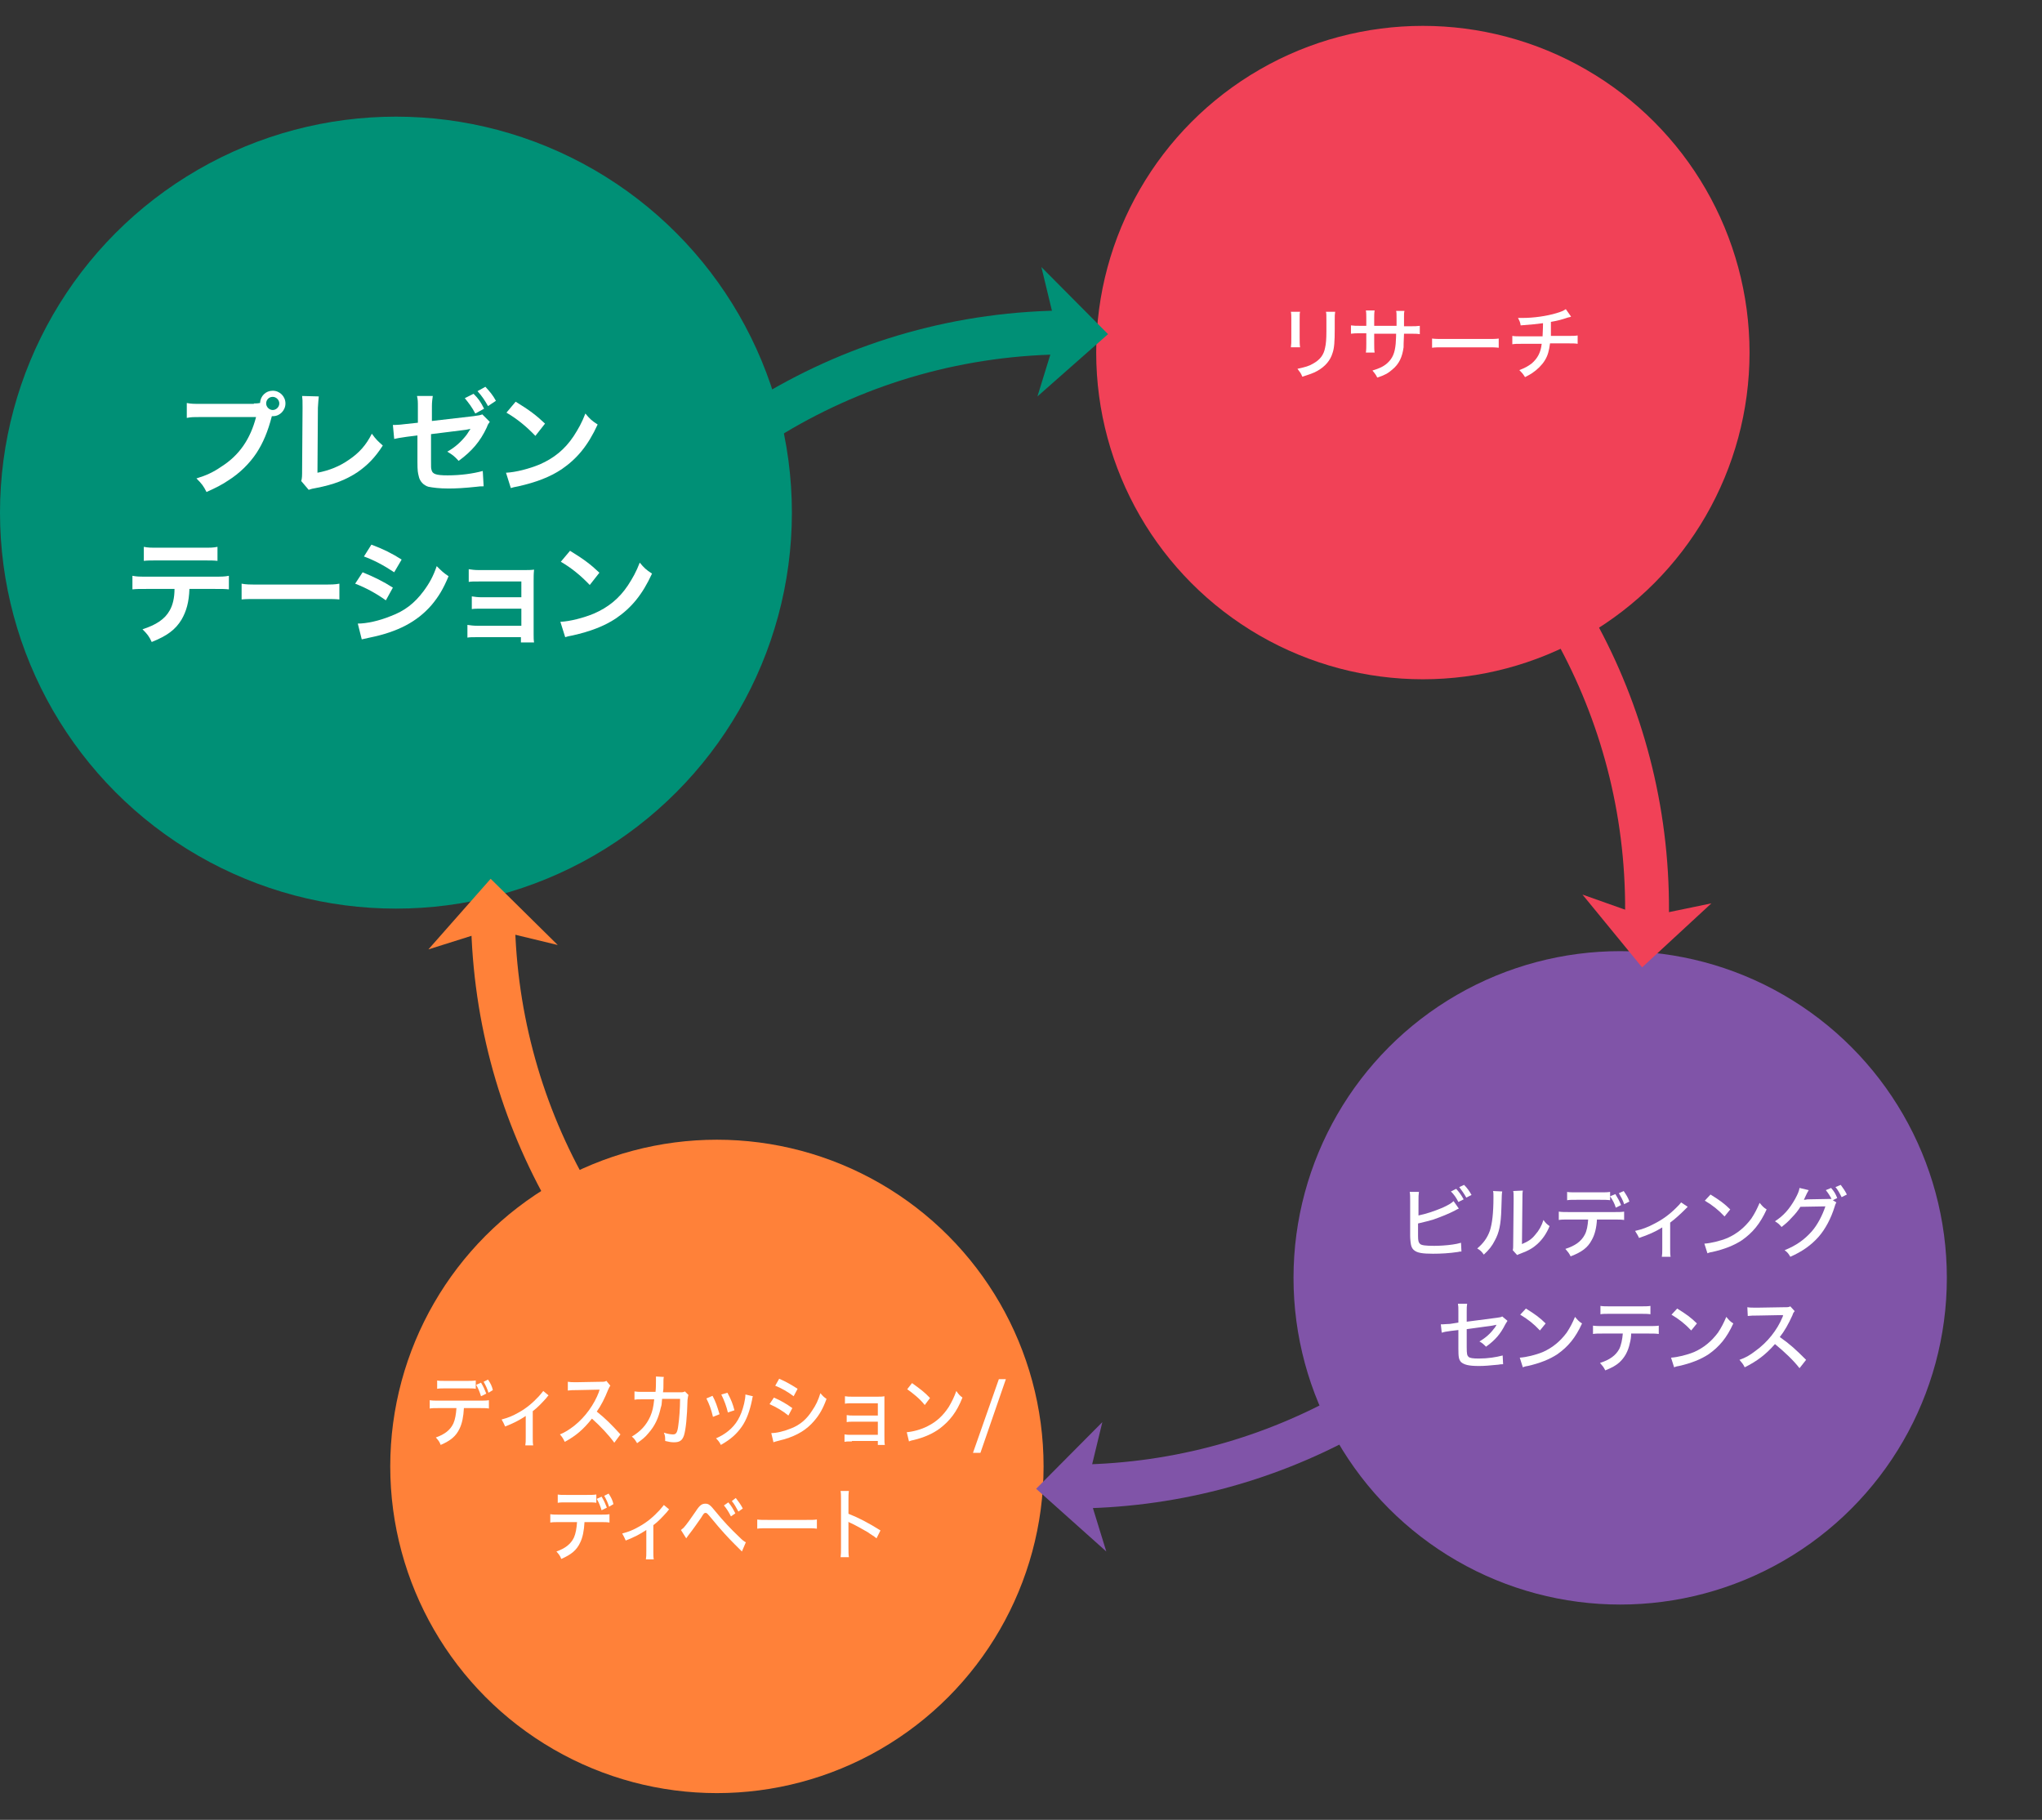 <?xml version="1.0" encoding="utf-8"?>
<!-- Generator: Adobe Illustrator 26.5.0, SVG Export Plug-In . SVG Version: 6.00 Build 0)  -->
<svg version="1.1" xmlns="http://www.w3.org/2000/svg" xmlns:xlink="http://www.w3.org/1999/xlink" x="0px" y="0px"
	 viewBox="0 0 465.7 415" style="enable-background:new 0 0 465.7 415;" xml:space="preserve">
<rect x="0" y="0" width="465.7" height="415" fill="#333333" stroke="none"/>
<style type="text/css">
	.st0{fill:#FF8139;}
	.st1{fill:#8054A8;}
	.st2{fill:#009CD0;}
	.st3{fill:#009076;}
	.st4{display:none;}
	.st5{display:inline;fill:#F14157;}
	.st6{display:inline;fill:#009076;}
	.st7{display:inline;fill:#009CD0;}
	.st8{display:inline;fill:#8054A8;}
	.st9{display:inline;fill:#FF8139;}
	.st10{display:inline;}
	.st11{clip-path:url(#SVGID_00000162309905426739149370000009170131610601751445_);}
	.st12{fill:#F14157;}
	.st13{clip-path:url(#SVGID_00000005246180172434078880000005584944010513566394_);}
	.st14{clip-path:url(#SVGID_00000114042321740882877390000000440150165410464943_);}
	.st15{clip-path:url(#SVGID_00000089554496108046108810000007148734343099581095_);}
	.st16{clip-path:url(#SVGID_00000183944996356763369290000003862656962189599664_);}
	.st17{display:inline;fill:none;stroke:#FF8139;stroke-width:10;stroke-miterlimit:10;}
	.st18{display:inline;fill:none;stroke:#8054A8;stroke-width:10;stroke-miterlimit:10;}
	.st19{display:inline;fill:none;stroke:#F14157;stroke-width:10;stroke-miterlimit:10;}
	.st20{display:inline;fill:none;stroke:#009076;stroke-width:10;stroke-miterlimit:10;}
	.st21{fill:#FFFFFF;}
	.st22{fill:none;stroke:#8054A8;stroke-width:10;stroke-miterlimit:10;}
	.st23{fill:none;stroke:#F14157;stroke-width:10;stroke-miterlimit:10;}
	.st24{fill:none;stroke:#009076;stroke-width:10;stroke-miterlimit:10;}
	.st25{fill:none;stroke:#FF8139;stroke-width:10;stroke-miterlimit:10;}
</style>
<symbol  id="a" viewBox="-10.5 -5.6 21 11.1">
	<path class="st0" d="M10.5,5.6L0,2.6l-10.5,2.9L0-5.6L10.5,5.6z"/>
</symbol>
<symbol  id="b" viewBox="-10.5 -5.6 21 11.1">
	<path class="st1" d="M10.5,5.6L0,2.6l-10.5,2.9L0-5.6L10.5,5.6z"/>
</symbol>
<symbol  id="c" viewBox="-10.5 -5.6 21 11.1">
	<path class="st2" d="M10.5,5.6L0,2.6l-10.5,2.9L0-5.6L10.5,5.6z"/>
</symbol>
<symbol  id="d" viewBox="-10.5 -5.6 21 11.1">
	<path class="st1" d="M10.5,5.6L0,2.6l-10.5,2.9L0-5.6L10.5,5.6z"/>
</symbol>
<symbol  id="e" viewBox="-10.5 -5.6 21 11.1">
	<path class="st3" d="M10.5,5.6L0,2.6l-10.5,2.9L0-5.6L10.5,5.6z"/>
</symbol>
<g id="レイヤー_1" class="st4">
	<circle class="st5" cx="90" cy="123.5" r="90"/>
	<circle class="st6" cx="310.7" cy="350" r="65"/>
	<circle class="st7" cx="134.4" cy="320.2" r="65"/>
	<circle class="st8" cx="284.5" cy="65" r="65"/>
	<circle class="st9" cx="400.7" cy="193.4" r="65"/>
	<g class="st10">
		<defs>
			<polygon id="SVGID_1_" points="219.5,93.5 169.7,107 159.7,74.6 208.2,64.6 			"/>
		</defs>
		<clipPath id="SVGID_00000028294233352003378310000000066637382014719379_">
			<use xlink:href="#SVGID_1_"  style="overflow:visible;"/>
		</clipPath>
		<g style="clip-path:url(#SVGID_00000028294233352003378310000000066637382014719379_);">
			<path class="st12" d="M243.4,344.1c-23.7,0-47.2-6.2-68.3-18.4c-31.7-18.3-54.4-47.8-63.8-83.2s-4.6-72.3,13.7-104
				c37.8-65.4,121.7-87.9,187.2-50.2c65.4,37.8,87.9,121.7,50.1,187.2c-18.3,31.7-47.8,54.4-83.2,63.8
				C267.3,342.6,255.3,344.1,243.4,344.1L243.4,344.1z M243.8,80.1c-43.9,0-86.7,22.8-110.2,63.5c-17,29.4-21.5,63.6-12.7,96.4
				s29.8,60.1,59.2,77.1s63.6,21.5,96.4,12.7s60.1-29.8,77.1-59.2c35-60.6,14.2-138.5-46.5-173.5C287.2,85.6,265.4,80.1,243.8,80.1
				L243.8,80.1z"/>
		</g>
	</g>
	<g class="st10">
		<defs>
			<polygon id="SVGID_00000131362735537987072020000003531726452234642059_" points="334.3,151.2 316.2,95.5 366.1,79.4 378,116 
				334.3,151.2 			"/>
		</defs>
		<clipPath id="SVGID_00000013157337460518819250000010737057212519945897_">
			<use xlink:href="#SVGID_00000131362735537987072020000003531726452234642059_"  style="overflow:visible;"/>
		</clipPath>
		<g style="clip-path:url(#SVGID_00000013157337460518819250000010737057212519945897_);">
			<path class="st1" d="M243.4,344.1c-23.7,0-47.2-6.2-68.3-18.4c-31.7-18.3-54.4-47.8-63.8-83.2s-4.6-72.3,13.7-104
				c37.8-65.4,121.7-87.9,187.2-50.2c65.4,37.8,87.9,121.7,50.1,187.2c-18.3,31.7-47.8,54.4-83.2,63.8
				C267.3,342.6,255.3,344.1,243.4,344.1L243.4,344.1z M243.8,80.1c-43.9,0-86.7,22.8-110.2,63.5c-17,29.4-21.5,63.6-12.7,96.4
				s29.8,60.1,59.2,77.1s63.6,21.5,96.4,12.7s60.1-29.8,77.1-59.2c35-60.6,14.2-138.5-46.5-173.5C287.2,85.6,265.4,80.1,243.8,80.1
				L243.8,80.1z"/>
		</g>
	</g>
	<g class="st10">
		<defs>
			<polygon id="SVGID_00000025411343511307548760000016514895390316214152_" points="322,270.2 371.3,223.8 402.1,266.2 369,300.8 
				322,270.2 			"/>
		</defs>
		<clipPath id="SVGID_00000068649172674017499700000005127340410448999062_">
			<use xlink:href="#SVGID_00000025411343511307548760000016514895390316214152_"  style="overflow:visible;"/>
		</clipPath>
		<g style="clip-path:url(#SVGID_00000068649172674017499700000005127340410448999062_);">
			<path class="st0" d="M243.4,344.1c-23.7,0-47.2-6.2-68.3-18.4c-31.7-18.3-54.4-47.8-63.8-83.2s-4.6-72.3,13.7-104
				c37.8-65.4,121.7-87.9,187.2-50.2c65.4,37.8,87.9,121.7,50.1,187.2c-18.3,31.7-47.8,54.4-83.2,63.8
				C267.3,342.6,255.3,344.1,243.4,344.1L243.4,344.1z M243.8,80.1c-43.9,0-86.7,22.8-110.2,63.5c-17,29.4-21.5,63.6-12.7,96.4
				s29.8,60.1,59.2,77.1s63.6,21.5,96.4,12.7s60.1-29.8,77.1-59.2c35-60.6,14.2-138.5-46.5-173.5C287.2,85.6,265.4,80.1,243.8,80.1
				L243.8,80.1z"/>
		</g>
	</g>
	<g class="st10">
		<defs>
			<polygon id="SVGID_00000052076299703545989830000009026891538175000470_" points="148.6,269.5 90.4,275.6 84.9,223.5 
				123.2,219.5 			"/>
		</defs>
		<clipPath id="SVGID_00000026153754008939932230000014133970209374335373_">
			<use xlink:href="#SVGID_00000052076299703545989830000009026891538175000470_"  style="overflow:visible;"/>
		</clipPath>
		<g style="clip-path:url(#SVGID_00000026153754008939932230000014133970209374335373_);">
			<path class="st2" d="M243.4,344.1c-23.7,0-47.2-6.2-68.3-18.4c-31.7-18.3-54.4-47.8-63.8-83.2s-4.6-72.3,13.7-104
				c37.8-65.4,121.7-87.9,187.2-50.2c65.4,37.8,87.9,121.7,50.1,187.2c-18.3,31.7-47.8,54.4-83.2,63.8
				C267.3,342.6,255.3,344.1,243.4,344.1L243.4,344.1z M243.8,80.1c-43.9,0-86.7,22.8-110.2,63.5c-17,29.4-21.5,63.6-12.7,96.4
				s29.8,60.1,59.2,77.1s63.6,21.5,96.4,12.7s60.1-29.8,77.1-59.2c35-60.6,14.2-138.5-46.5-173.5C287.2,85.6,265.4,80.1,243.8,80.1
				L243.8,80.1z"/>
		</g>
	</g>
	<g class="st10">
		<defs>
			<polygon id="SVGID_00000095296257979738049220000017923749305229975462_" points="209,308.5 272.4,333.9 240.3,364.7 
				199.8,351.5 209,308.5 			"/>
		</defs>
		<clipPath id="SVGID_00000120549169744015901730000006259097327731372441_">
			<use xlink:href="#SVGID_00000095296257979738049220000017923749305229975462_"  style="overflow:visible;"/>
		</clipPath>
		<g style="clip-path:url(#SVGID_00000120549169744015901730000006259097327731372441_);">
			<path class="st3" d="M243.4,344.1c-23.7,0-47.2-6.2-68.3-18.4c-31.7-18.3-54.4-47.8-63.8-83.2s-4.6-72.3,13.7-104
				c37.8-65.4,121.7-87.9,187.2-50.2c65.4,37.8,87.9,121.7,50.1,187.2c-18.3,31.7-47.8,54.4-83.2,63.8
				C267.3,342.6,255.3,344.1,243.4,344.1L243.4,344.1z M243.8,80.1c-43.9,0-86.7,22.8-110.2,63.5c-17,29.4-21.5,63.6-12.7,96.4
				s29.8,60.1,59.2,77.1s63.6,21.5,96.4,12.7s60.1-29.8,77.1-59.2c35-60.6,14.2-138.5-46.5-173.5C287.2,85.6,265.4,80.1,243.8,80.1
				L243.8,80.1z"/>
		</g>
	</g>
	
		<use xlink:href="#d"  width="21" height="11.1" x="-10.5" y="-5.6" transform="matrix(-1.167 0.844 -0.844 -1.167 356.575 137.769)" style="display:inline;overflow:visible;"/>
	
		<use xlink:href="#a"  width="21" height="11.1" x="-10.5" y="-5.6" transform="matrix(-1.135 -0.886 0.886 -1.135 346.227 289.436)" style="display:inline;overflow:visible;"/>
	
		<use xlink:href="#e"  width="21" height="11.1" x="-10.5" y="-5.6" transform="matrix(0.337 -1.4 1.4 0.337 203.761 333.053)" style="display:inline;overflow:visible;"/>
	
		<use xlink:href="#c"  width="21" height="11.1" x="-10.5" y="-5.6" transform="matrix(1.431 -0.165 0.165 1.431 112.144 216.622)" style="display:inline;overflow:visible;"/>
	
		<use xlink:href="#b"  width="21" height="11.1" x="-10.5" y="-5.6" transform="matrix(0.354 1.396 -1.396 0.354 215.536 78.049)" style="display:inline;overflow:visible;"/>
	<path class="st5" d="M0,0"/>
	<g class="st10">
		<path class="st12" d="M0,0"/>
	</g>
	<g class="st10">
		<path class="st12" d="M0,0"/>
	</g>
	<g class="st10">
		<path class="st12" d="M0,0"/>
	</g>
</g>
<g id="_x30_1" class="st4">
	<path class="st17" d="M353.6,280.3C330,315.7,289.7,339,244,339"/>
	<path class="st18" d="M316.8,97.6c36.3,24.1,59.8,65.7,58.8,112.4"/>
	<path class="st19" d="M129,143.3c22.5-40.3,65.5-67.5,115-67.5"/>
	<path class="st20" d="M172.6,317.9c-36.2-23.4-60.2-64.2-60.2-110.6"/>
	<circle class="st5" cx="90.3" cy="116.9" r="90.3"/>
	<circle class="st8" cx="324.5" cy="80.4" r="74.5"/>
	<circle class="st9" cx="369.5" cy="291.4" r="74.5"/>
	<circle class="st6" cx="163.5" cy="334.4" r="74.5"/>
	<path class="st5" d="M237.5,60.9l3.6,14.9l-4.5,14.6l16.1-14.2L237.5,60.9z"/>
	<path class="st8" d="M390.3,206l-15,3.1l-14.4-5.1l13.6,16.6L390.3,206z"/>
	<path class="st9" d="M252.3,353.8l-4.5-14.6l3.6-14.9l-15.1,15.2L252.3,353.8z"/>
	<path class="st6" d="M97.7,216.5l14.6-4.6l14.9,3.6l-15.3-15.1L97.7,216.5z"/>
	<g class="st10">
		<path class="st21" d="M43.7,103.8c-0.1,0.8-0.1,1-0.1,2.5v7.7c0,1.4,0,1.8,0.1,2.5h-3.8c0.1-0.6,0.1-1.5,0.1-2.5v-7.7
			c0-1.4,0-1.8-0.1-2.5L43.7,103.8z M56.4,103.8c-0.1,0.7-0.1,1-0.1,2.6v3.8c0,4.4-0.2,6.7-0.7,8.5c-0.8,2.8-2.6,4.9-5.5,6.5
			c-1.5,0.8-2.9,1.4-5.5,2.2c-0.5-1.4-0.8-1.8-2-3.3c2.7-0.5,4.4-1.1,6-2.2c2.6-1.7,3.6-3.4,3.9-7.1c0.1-1.2,0.1-2.4,0.1-4.7v-3.5
			c0-1.4,0-2-0.1-2.7H56.4z"/>
		<path class="st21" d="M77.8,108.6l0-1.3v-0.9c0-1.8,0-2.5-0.1-3.1h3.6c-0.1,0.6-0.1,0.8-0.1,1.9c0,1.7,0,1.7,0,3.4H83
			c2,0,2.5,0,3.6-0.2v3.4c-1-0.1-1.7-0.1-3.6-0.1h-1.9c-0.1,3.4-0.1,3.6-0.2,4.6c-0.4,3.6-1.6,6-4,8c-1.5,1.3-2.9,2-5.5,2.9
			c-0.5-1.2-0.9-1.7-2.1-3c2.7-0.8,4-1.5,5.3-2.7c1.9-1.7,2.7-3.5,3-6.7c0.1-0.6,0.1-1.3,0.1-3.2h-7.3v4.2c0,1.2,0,1.6,0.1,2.4H67
			c0.1-0.6,0.1-1.4,0.1-2.4v-4.1h-1.7c-1.8,0-2.6,0-3.6,0.1v-3.4c1.1,0.2,1.7,0.2,3.6,0.2h1.7v-2.8c0-1.2,0-1.8-0.1-2.5h3.7
			c-0.1,0.9-0.1,1-0.1,2.4v2.9H77.8z"/>
		<path class="st21" d="M90.5,113.2c1.2,0.2,1.8,0.2,4.5,0.2H110c2.8,0,3.3,0,4.5-0.2v3.9c-1.1-0.1-1.4-0.1-4.6-0.1H95.1
			c-3.1,0-3.4,0-4.6,0.1V113.2z"/>
		<path class="st21" d="M140.5,106c-0.3,0.1-0.3,0.1-2.4,0.8c-1.6,0.5-2.5,0.7-4.7,1.1c0,3.8,0,3.8-0.1,4.7h5.9c1.9,0,2.4,0,3.4-0.2
			v3.4c-1-0.1-1.6-0.1-3.4-0.1h-6.2c-0.3,2.6-0.9,4.5-1.9,6.1c-1,1.6-2.6,3.2-4.6,4.5c-0.8,0.5-1.3,0.8-2.6,1.4
			c-0.8-1.4-1.3-2-2.4-3c2-0.7,3.1-1.3,4.3-2.4c1.7-1.3,2.7-2.9,3.2-4.8c0.1-0.5,0.2-1,0.3-1.9h-6.9c-1.8,0-2.3,0-3.4,0.1v-3.4
			c1,0.2,1.5,0.2,3.4,0.2h7.2c0.1-1.2,0.1-2.3,0.1-4.2c-2.3,0.3-3.1,0.4-7.8,0.6c-0.3-1.3-0.4-1.7-1-3c0.9,0.1,1.3,0.1,1.7,0.1
			c3.8,0,8.5-0.6,12-1.6c1.6-0.5,2.4-0.8,3.4-1.3L140.5,106z"/>
	</g>
	<g class="st10">
		<path class="st21" d="M278.5,66.8c1.9-0.4,3.7-1,5.6-1.8c1.3-0.6,2-1,2.5-1.5l1.2,1.7c-0.3,0.1-0.4,0.2-0.8,0.4
			c-1.5,0.8-3.3,1.5-5,2.1c-1.4,0.4-1.4,0.4-3.5,0.9V71c0,0,0,0,0,0.1c0,0.1,0,0.2,0,0.3c0,1.1,0.1,1.5,0.4,1.8
			c0.3,0.4,1.4,0.5,3.3,0.5c1.2,0,2.9-0.1,4.2-0.3c0.8-0.1,1.1-0.2,1.9-0.4l0.1,2c-0.4,0-0.4,0-0.8,0.1c-2,0.3-3.9,0.4-5.7,0.4
			c-2.4,0-3.6-0.2-4.3-0.8c-0.5-0.4-0.7-0.9-0.8-1.8c0-0.3-0.1-0.6-0.1-1.5v-7.9c0-1,0-1.5-0.1-2.1h2.1c-0.1,0.7-0.1,1.1-0.1,2.1
			V66.8z M287.2,60.7c0.7,0.8,1.1,1.3,1.7,2.4l-1.2,0.6c-0.5-1-1-1.7-1.7-2.4L287.2,60.7z M289.1,59.8c0.7,0.7,1.2,1.4,1.7,2.3
			l-1.2,0.6c-0.5-0.9-1-1.6-1.6-2.4L289.1,59.8z"/>
		<path class="st21" d="M297.8,61.3c-0.1,0.5-0.1,0.5-0.2,4c-0.1,3.5-0.5,5.4-1.5,7.2c-0.6,1.2-1.3,2.1-2.5,3.2
			c-0.5-0.7-0.8-1-1.5-1.4c1.4-1.2,2.3-2.4,2.9-4.1c0.5-1.6,0.8-3.9,0.8-7.6c0-0.8,0-1-0.1-1.4L297.8,61.3z M302.4,61.1
			c-0.1,0.6-0.1,0.9-0.1,2.2l-0.1,10c1.4-0.6,2.2-1.1,3-2.1c0.9-1,1.5-2.1,1.9-3.4c0.5,0.7,0.7,0.9,1.4,1.4c-0.7,1.7-1.6,3-2.8,4.1
			c-1,0.9-2,1.5-3.9,2.2c-0.3,0.1-0.5,0.2-0.7,0.3l-1-1.1c0.1-0.4,0.1-0.7,0.1-1.6l0.1-9.8c0-0.1,0-0.2,0-0.4c0-0.9,0-1.3-0.1-1.7
			L302.4,61.1z"/>
		<path class="st21" d="M319.3,67.7c-0.1,1.9-0.5,3.5-1.2,4.7c-0.9,1.7-2.2,2.7-4.8,3.7c-0.4-0.8-0.6-1-1.2-1.7
			c2.2-0.7,3.6-1.7,4.4-3.2c0.5-0.9,0.7-2.1,0.8-3.5h-4.4c-1.2,0-1.7,0-2.3,0.1v-1.9c0.7,0.1,1.3,0.1,2.4,0.1h10.2
			c1.1,0,1.8,0,2.4-0.1v1.9c-0.6-0.1-1.4-0.1-2.4-0.1H319.3z M312.4,61.4c0.6,0.1,1.2,0.1,2.4,0.1h5.1c1.2,0,1.8,0,2.4-0.1v1.9
			c-0.5-0.1-1.5-0.1-2.4-0.1h-5.1c-1.1,0-1.8,0-2.3,0.1V61.4z M323.6,65c-0.3-1-0.7-1.7-1.3-2.6l1.2-0.5c0.6,1,0.9,1.5,1.3,2.5
			L323.6,65z M325.5,64.3c-0.3-1-0.7-1.6-1.2-2.5l1.1-0.5c0.6,0.9,1,1.5,1.3,2.4L325.5,64.3z"/>
		<path class="st21" d="M340,64.8c-0.2,0.2-0.2,0.2-0.6,0.6c-1,1-2.3,2.2-3.4,3v5.9c0,0.9,0,1.4,0.1,1.9h-2c0.1-0.6,0.1-0.9,0.1-1.9
			v-4.8c-1.6,1-3.2,1.7-5.3,2.4c-0.3-0.7-0.5-0.9-0.9-1.6c1.7-0.4,2.8-0.8,4.3-1.6c2-1,3.6-2.2,5.1-3.7c0.6-0.6,0.8-0.8,1.1-1.2
			L340,64.8z"/>
		<path class="st21" d="M343.8,73.2c1.5-0.1,3.6-0.6,5.3-1.4c2.2-1,3.9-2.4,5.4-4.4c0.8-1.2,1.3-2.2,1.9-3.6c0.6,0.7,0.8,1,1.6,1.5
			c-1.5,3.3-3.2,5.3-5.6,7c-1.8,1.2-4.1,2.1-6.8,2.7c-0.7,0.1-0.8,0.2-1.1,0.3L343.8,73.2z M345.2,62c2.1,1.3,3.2,2.1,4.5,3.4
			l-1.3,1.6c-1.4-1.5-2.8-2.6-4.5-3.6L345.2,62z"/>
		<path class="st21" d="M373.9,63.8c-0.1,0.2-0.2,0.3-0.4,1c-0.8,2.6-2.1,5.1-3.7,6.9c-1.7,1.9-3.7,3.3-6.4,4.5
			c-0.4-0.7-0.6-1-1.3-1.5c2.7-1.1,4.5-2.4,6.2-4.3c1.3-1.5,2.4-3.6,3.1-5.7l-5.7,0.1c-0.5,0.8-1.1,1.6-2.1,2.6
			c-0.7,0.8-1.3,1.3-2.2,2c-0.5-0.6-0.7-0.8-1.5-1.3c2-1.4,3.3-2.8,4.6-5.1c0.6-1.1,0.9-1.8,1-2.5l2.1,0.5c-0.1,0.2-0.1,0.2-0.4,0.7
			c-0.4,0.8-0.5,1.1-0.7,1.5c0.1,0,0.4,0,0.8-0.1l5.5-0.1c-0.3-0.6-0.8-1.4-1.3-2l1.2-0.5c0.7,0.8,1,1.3,1.4,2.3l-1,0.5L373.9,63.8z
			 M374.9,59.8c0.6,0.8,1,1.4,1.4,2.2l-1.2,0.5c-0.4-0.8-0.8-1.6-1.4-2.3L374.9,59.8z"/>
		<path class="st21" d="M287.7,88.7c0-1,0-1.2-0.1-1.8h2.1c-0.1,0.6-0.1,0.9-0.1,1.8V91l6.9-0.9c0.6-0.1,0.9-0.1,1.2-0.3l1.2,1
			c-0.2,0.3-0.2,0.3-0.5,0.8c-1.1,2.2-2.3,3.6-4.4,5.1c-0.6-0.6-0.8-0.8-1.5-1.2c1.4-0.8,2.5-1.8,3.3-2.9c0.3-0.3,0.3-0.4,0.6-0.9
			c-0.5,0.1-0.5,0.1-1,0.2l-5.8,0.8v4.1c0,1.6,0.1,1.9,0.4,2.2c0.3,0.3,1,0.4,2.4,0.4c2,0,3.9-0.3,5.4-0.7l0.1,2
			c-0.5,0-0.6,0-1.1,0.1c-2,0.2-3.2,0.3-4.4,0.3c-2.4,0-3.4-0.3-4.1-0.9c-0.5-0.6-0.6-1.1-0.6-3.1v-4.2l-1.7,0.2
			c-1.4,0.2-1.4,0.2-2.1,0.4l-0.2-1.9c0.2,0,0.3,0,0.4,0c0.4,0,1-0.1,1.7-0.1l1.9-0.3V88.7z"/>
		<path class="st21" d="M301.8,99.2c1.5-0.1,3.6-0.6,5.3-1.4c2.2-1,3.9-2.4,5.4-4.4c0.8-1.2,1.3-2.2,1.9-3.6c0.6,0.7,0.8,1,1.6,1.5
			c-1.5,3.3-3.2,5.3-5.6,7c-1.8,1.2-4.1,2.1-6.8,2.7c-0.7,0.1-0.8,0.2-1.1,0.3L301.8,99.2z M303.1,88c2.1,1.3,3.2,2.1,4.5,3.4
			l-1.3,1.6c-1.4-1.5-2.8-2.6-4.5-3.6L303.1,88z"/>
		<path class="st21" d="M327.1,93.7c0,0.7-0.1,1.5-0.3,2.3c-0.4,1.9-1.2,3.3-2.4,4.4c-0.8,0.7-1.7,1.2-3.2,1.8
			c-0.4-0.8-0.6-1-1.2-1.7c2.2-0.7,3.6-1.7,4.4-3.2c0.4-0.8,0.7-2.2,0.8-3.5h-4.5c-1.2,0-1.7,0-2.3,0.1v-1.9
			c0.7,0.1,1.3,0.1,2.4,0.1H331c1.1,0,1.8,0,2.4-0.1v1.9c-0.6-0.1-1.4-0.1-2.4-0.1H327.1z M320.2,87.4c0.6,0.1,1.2,0.1,2.4,0.1h6.6
			c1.2,0,1.8,0,2.4-0.1v1.9c-0.5-0.1-1.5-0.1-2.4-0.1h-6.7c-1.1,0-1.8,0-2.3,0.1V87.4z"/>
		<path class="st21" d="M336.2,99.2c1.5-0.1,3.6-0.6,5.3-1.4c2.2-1,3.9-2.4,5.4-4.4c0.8-1.2,1.3-2.2,1.9-3.6c0.6,0.7,0.8,1,1.6,1.5
			c-1.5,3.3-3.2,5.3-5.6,7c-1.8,1.2-4.1,2.1-6.8,2.7c-0.7,0.1-0.8,0.2-1.1,0.3L336.2,99.2z M337.6,88c2.1,1.3,3.2,2.1,4.5,3.4
			l-1.3,1.6c-1.4-1.5-2.8-2.6-4.5-3.6L337.6,88z"/>
		<path class="st21" d="M365.5,101.7c-1.4-1.8-3.4-3.7-5.6-5.5c-2.1,2.4-4.1,3.9-6.9,5.3c-0.4-0.8-0.6-1-1.2-1.7
			c1.4-0.5,2.3-1,3.6-2c2.8-2,5-4.8,6.2-7.7c0.1-0.2,0.1-0.2,0.1-0.3c0-0.1,0-0.1,0.1-0.2c-0.2,0-0.3,0-0.6,0l-5.2,0.1
			c-1.1,0-1.5,0-2.3,0.1l-0.1-2c0.6,0.1,1.1,0.1,1.9,0.1c0.1,0,0.3,0,0.5,0l6-0.1c0.9,0,1,0,1.4-0.2l1,1.1c-0.2,0.2-0.4,0.5-0.5,0.9
			c-0.9,2-1.8,3.6-2.9,5c2.3,1.6,3.7,2.9,6,5.2L365.5,101.7z"/>
	</g>
	<g class="st10">
		<path class="st21" d="M130.4,315.5c0.7,0.1,1.2,0.1,2.4,0.1h9c0-0.1,0-0.1,0-0.1c0-1,0.9-1.9,1.9-1.9s1.9,0.8,1.9,1.9
			c0,1-0.8,1.9-1.9,1.9c-0.1,0-0.2,0-0.3,0c0,0.1,0,0.1,0,0.1c-0.8,3-2,5.3-3.6,7.1c-1.8,2-3.7,3.2-6.6,4.5
			c-0.4-0.8-0.6-1.1-1.3-1.8c1.6-0.5,2.6-1,4-1.9c2.9-1.9,4.6-4.5,5.5-8.1h-8.6c-1.2,0-1.7,0-2.4,0.1V315.5z M142.7,315.5
			c0,0.6,0.5,1.1,1.1,1.1c0.6,0,1-0.5,1-1.1c0-0.6-0.5-1-1-1C143.1,314.5,142.7,315,142.7,315.5z"/>
		<path class="st21" d="M151.4,314.5c-0.1,0.5-0.1,0.9-0.1,2.1l-0.1,10.1c1.9-0.3,3.6-1,5-1.9c1.7-1.1,2.9-2.4,3.8-4.2
			c0.6,0.8,0.8,1,1.4,1.5c-1.2,1.8-2.4,3-3.9,4.1c-1.7,1.2-3.6,1.9-6.4,2.4c-0.5,0.1-0.8,0.2-1,0.3l-1-1.2c0.1-0.4,0.1-0.7,0.1-1.6
			l0.1-9.5c0-0.2,0-0.3,0-0.5c0-0.9,0-1.3-0.1-1.7L151.4,314.5z"/>
		<path class="st21" d="M167.8,316.2c0-1,0-1.2-0.1-1.8h2.1c-0.1,0.6-0.1,0.9-0.1,1.8v2.3l6.9-0.9c0.6-0.1,0.9-0.1,1.2-0.3l1.2,1
			c-0.2,0.3-0.2,0.3-0.5,0.8c-1.1,2.2-2.3,3.6-4.4,5.1c-0.6-0.6-0.8-0.8-1.5-1.2c1.4-0.8,2.5-1.8,3.3-2.9c0.3-0.4,0.3-0.4,0.6-0.9
			c-0.5,0.1-0.5,0.1-1,0.1l-5.8,0.8v4.1c0,1.6,0.1,1.9,0.4,2.2c0.3,0.3,1,0.4,2.4,0.4c2,0,3.9-0.3,5.4-0.7l0.1,2
			c-0.5,0-0.6,0-1.1,0.1c-2,0.2-3.2,0.3-4.4,0.3c-2.4,0-3.4-0.3-4.1-0.9c-0.5-0.6-0.6-1.1-0.6-3.1v-4.2l-1.7,0.2
			c-1.4,0.2-1.4,0.2-2.1,0.4l-0.2-1.9c0.2,0,0.3,0,0.4,0c0.4,0,1-0.1,1.7-0.1l1.9-0.3V316.2z M176.6,314.1c0.7,0.8,1.1,1.3,1.7,2.4
			l-1.2,0.6c-0.5-1-1-1.7-1.7-2.4L176.6,314.1z M178.4,313.1c0.7,0.7,1.2,1.4,1.7,2.3l-1.2,0.6c-0.5-0.9-1-1.6-1.6-2.4L178.4,313.1z
			"/>
		<path class="st21" d="M182.5,326.6c1.5-0.1,3.6-0.6,5.3-1.4c2.2-1,3.9-2.4,5.4-4.4c0.8-1.2,1.3-2.2,1.9-3.6c0.6,0.7,0.8,1,1.6,1.5
			c-1.5,3.3-3.2,5.3-5.6,7c-1.8,1.2-4.1,2.1-6.8,2.7c-0.7,0.1-0.8,0.2-1.1,0.3L182.5,326.6z M183.8,315.4c2.1,1.3,3.2,2.1,4.5,3.4
			l-1.3,1.6c-1.4-1.5-2.8-2.6-4.5-3.6L183.8,315.4z"/>
		<path class="st21" d="M130.2,347.1c0,0.7-0.1,1.5-0.3,2.3c-0.4,1.9-1.2,3.3-2.4,4.4c-0.8,0.7-1.7,1.2-3.2,1.8
			c-0.4-0.8-0.6-1-1.2-1.7c2.2-0.7,3.6-1.7,4.4-3.2c0.4-0.8,0.7-2.2,0.8-3.5h-4.5c-1.2,0-1.7,0-2.3,0.1v-1.9
			c0.7,0.1,1.3,0.1,2.4,0.1h10.2c1.1,0,1.8,0,2.4-0.1v1.9c-0.6-0.1-1.4-0.1-2.4-0.1H130.2z M123.2,340.8c0.6,0.1,1.2,0.1,2.4,0.1
			h6.6c1.2,0,1.8,0,2.4-0.1v1.9c-0.5-0.1-1.5-0.1-2.4-0.1h-6.7c-1.1,0-1.8,0-2.3,0.1V340.8z"/>
		<path class="st21" d="M139.4,346.5c0.7,0.1,1.4,0.1,2.8,0.1h9.7c1.5,0,2,0,2.7-0.1v2.1c-0.8-0.1-1.4-0.1-2.7-0.1h-9.7
			c-1.5,0-2.1,0-2.8,0.1V346.5z"/>
		<path class="st21" d="M159.1,344.7c1.8,0.7,3.2,1.4,4.7,2.4l-1,1.7c-1.4-1-3-1.9-4.8-2.6L159.1,344.7z M158.4,352.8
			c1.3,0,3.2-0.4,5.1-1.1c2.2-0.8,3.9-2.1,5.3-4c1-1.3,1.6-2.4,2.1-4c0.6,0.7,0.9,0.9,1.6,1.3c-0.9,2.2-1.8,3.6-3.1,5
			c-1.9,2-4.2,3.3-7.6,4.2c-0.3,0.1-1,0.2-2.1,0.5c-0.3,0.1-0.4,0.1-0.7,0.2L158.4,352.8z M160.5,340.4c1.8,0.7,3.1,1.4,4.7,2.3
			l-1,1.7c-1.5-1-3.2-1.9-4.6-2.4L160.5,340.4z"/>
		<path class="st21" d="M178.1,354.7c-0.8,0-1.5,0-1.9,0.1v-1.7c0.6,0.1,0.9,0.1,1.9,0.1h6.6v-3h-6c-0.9,0-1.3,0-1.9,0.1v-1.6
			c0.6,0.1,0.9,0.1,1.9,0.1h6V346h-6.4c-0.9,0-1.3,0-1.9,0.1v-1.7c0.6,0.1,1,0.1,1.9,0.1h6.4c0.8,0,1.2,0,1.7-0.1c0,0.6,0,0.9,0,1.7
			v7.3c0,1.3,0,1.6,0.1,2.1h-1.7v-0.9H178.1z"/>
		<path class="st21" d="M191.3,352.6c1.5-0.1,3.6-0.6,5.3-1.4c2.2-1,3.9-2.4,5.4-4.4c0.8-1.2,1.3-2.2,1.9-3.6c0.6,0.7,0.8,1,1.6,1.5
			c-1.5,3.3-3.2,5.3-5.6,7c-1.8,1.2-4.1,2.1-6.8,2.7c-0.7,0.1-0.8,0.2-1.1,0.3L191.3,352.6z M192.7,341.4c2.1,1.3,3.2,2.1,4.5,3.4
			l-1.3,1.6c-1.4-1.5-2.8-2.6-4.5-3.6L192.7,341.4z"/>
	</g>
	<g class="st10">
		<path class="st21" d="M315,279.4c-0.1,1.9-0.4,3.5-1,4.7c-0.8,1.7-2,2.7-4.3,3.7c-0.3-0.8-0.5-1-1.1-1.7c2-0.7,3.3-1.7,4-3.2
			c0.4-0.9,0.6-2.1,0.7-3.5h-4c-1.1,0-1.5,0-2.1,0.1v-1.9c0.6,0.1,1.2,0.1,2.1,0.1h9.2c1,0,1.6,0,2.2-0.1v1.9
			c-0.5-0.1-1.2-0.1-2.1-0.1H315z M308.7,273.1c0.6,0.1,1,0.1,2.1,0.1h4.6c1.1,0,1.6,0,2.2-0.1v1.9c-0.4-0.1-1.3-0.1-2.1-0.1h-4.6
			c-1,0-1.6,0-2.1,0.1V273.1z M318.9,276.6c-0.3-1-0.6-1.7-1.1-2.6l1.1-0.5c0.6,1,0.8,1.5,1.2,2.5L318.9,276.6z M320.6,275.9
			c-0.3-1-0.6-1.6-1.1-2.5l1-0.5c0.6,0.9,0.9,1.5,1.1,2.4L320.6,275.9z"/>
		<path class="st21" d="M333.9,276.4c-0.2,0.2-0.2,0.2-0.5,0.6c-0.9,1-2,2.2-3.1,3v5.9c0,0.9,0,1.4,0.1,1.9h-1.8
			c0.1-0.6,0.1-0.9,0.1-1.9v-4.8c-1.5,1-2.9,1.7-4.7,2.4c-0.3-0.7-0.4-0.9-0.8-1.6c1.5-0.4,2.5-0.8,3.9-1.6c1.8-1,3.2-2.2,4.6-3.7
			c0.5-0.6,0.7-0.8,1-1.2L333.9,276.4z"/>
		<path class="st21" d="M348.6,287.3c-1.3-1.8-3.1-3.7-5.1-5.5c-1.9,2.4-3.6,3.9-6.2,5.3c-0.4-0.8-0.5-1-1.1-1.7c1.2-0.5,2-1,3.3-2
			c2.5-2,4.5-4.8,5.6-7.7c0-0.2,0-0.2,0.1-0.3c0-0.1,0-0.1,0.1-0.2c-0.2,0-0.3,0-0.5,0l-4.7,0.1c-1,0-1.3,0-2.1,0.1l0-2
			c0.6,0.1,1,0.1,1.7,0.1c0.1,0,0.2,0,0.4,0l5.4-0.1c0.8,0,0.9,0,1.3-0.2l0.9,1.1c-0.2,0.2-0.3,0.5-0.5,0.9c-0.8,2-1.6,3.6-2.6,5
			c2,1.6,3.3,2.9,5.4,5.2L348.6,287.3z"/>
		<path class="st21" d="M357.7,275.7c0.1-0.9,0.1-1.8,0.1-2.6c0-0.5,0-0.6,0-0.9l1.8,0.1c-0.1,0.4-0.1,0.5-0.1,2.2
			c0,0.3,0,0.5-0.1,1.2l3.8,0c0.7,0,0.8,0,1.2-0.2l0.8,0.8c-0.1,0.3-0.1,0.5-0.2,1.1c-0.1,4-0.4,6.8-0.8,8.1c-0.4,1.2-1,1.6-2.3,1.6
			c-0.6,0-1.2-0.1-2-0.3c0-0.9,0-1.2-0.3-1.9c0.9,0.3,1.6,0.5,2.1,0.5c0.7,0,1-0.4,1.2-2.1c0.2-1.3,0.4-3.8,0.4-6l-4.1,0
			c-0.1,1.3-0.1,1.4-0.3,2c-0.5,2.3-1.3,4.1-2.8,5.8c-0.8,1-1.5,1.5-2.6,2.3c-0.5-0.8-0.6-1-1.2-1.5c2-1.2,3.3-2.6,4.2-4.6
			c0.5-1.2,0.7-2,0.9-3.9l-2.8,0c-1,0-1.2,0-1.7,0.1l0-1.9c0.6,0.1,1,0.1,1.8,0.1L357.7,275.7z"/>
		<path class="st21" d="M370.3,276.6c0.7,1.3,1,2.2,1.6,4.2l-1.5,0.6c-0.4-1.7-0.8-2.8-1.5-4.2L370.3,276.6z M379.6,276.6
			c-0.1,0.3-0.1,0.3-0.2,0.9c-0.5,2.4-1.2,4.4-2.3,6c-1.2,1.7-2.5,2.9-4.8,4.2c-0.3-0.6-0.5-0.9-1.1-1.5c1.1-0.5,1.8-0.9,2.7-1.6
			c1.9-1.5,3-3.4,3.7-6.3c0.2-0.9,0.3-1.5,0.3-2.1L379.6,276.6z M373.7,275.9c0.9,1.7,1.2,2.5,1.6,4l-1.5,0.5
			c-0.3-1.3-0.8-2.7-1.5-4.1L373.7,275.9z"/>
		<path class="st21" d="M384,277c1.6,0.7,2.8,1.4,4.2,2.4l-0.9,1.7c-1.2-1-2.7-1.9-4.3-2.6L384,277z M383.4,285.1
			c1.2,0,2.9-0.4,4.6-1.1c2-0.8,3.5-2.1,4.7-4c0.9-1.3,1.4-2.4,1.9-4c0.6,0.7,0.8,0.9,1.4,1.4c-0.8,2.2-1.6,3.6-2.8,5
			c-1.7,2-3.8,3.3-6.8,4.2c-0.3,0.1-0.9,0.2-1.9,0.5c-0.3,0.1-0.4,0.1-0.6,0.2L383.4,285.1z M385.3,272.6c1.6,0.7,2.8,1.4,4.2,2.3
			l-0.9,1.7c-1.3-1-2.9-1.9-4.2-2.4L385.3,272.6z"/>
		<path class="st21" d="M401.5,286.9c-0.7,0-1.3,0-1.7,0.1v-1.7c0.5,0.1,0.8,0.1,1.7,0.1h5.9v-3h-5.4c-0.8,0-1.2,0-1.7,0.1v-1.6
			c0.6,0.1,0.8,0.1,1.7,0.1h5.4v-2.8h-5.8c-0.8,0-1.2,0-1.7,0.1v-1.7c0.6,0.1,0.9,0.1,1.7,0.1h5.7c0.7,0,1.1,0,1.6-0.1
			c0,0.6,0,0.9,0,1.7v7.3c0,1.3,0,1.6,0.1,2.1h-1.6v-0.9H401.5z"/>
		<path class="st21" d="M413.7,284.8c1.3-0.1,3.3-0.6,4.8-1.3c2-1,3.5-2.4,4.8-4.4c0.7-1.2,1.2-2.2,1.7-3.6c0.5,0.7,0.7,1,1.4,1.5
			c-1.3,3.3-2.9,5.3-5.1,7c-1.6,1.2-3.6,2.1-6.1,2.7c-0.6,0.1-0.7,0.2-1,0.3L413.7,284.8z M415,273.7c1.8,1.3,2.9,2.1,4.1,3.4
			l-1.2,1.6c-1.2-1.5-2.6-2.6-4-3.6L415,273.7z"/>
		<path class="st21" d="M435.9,272.8l-5.8,16.8h-1.7l5.9-16.8H435.9z"/>
		<path class="st21" d="M341.8,305.4c-0.1,1.9-0.4,3.5-1,4.7c-0.8,1.7-2,2.7-4.3,3.7c-0.3-0.8-0.5-1-1.1-1.7c2-0.7,3.3-1.7,4-3.2
			c0.4-0.9,0.6-2.1,0.7-3.5h-4c-1.1,0-1.5,0-2.1,0.1v-1.9c0.6,0.1,1.2,0.1,2.1,0.1h9.2c1,0,1.6,0,2.2-0.1v1.9
			c-0.5-0.1-1.2-0.1-2.1-0.1H341.8z M335.6,299.1c0.6,0.1,1,0.1,2.1,0.1h4.6c1.1,0,1.6,0,2.2-0.1v1.9c-0.4-0.1-1.3-0.1-2.1-0.1h-4.6
			c-1,0-1.6,0-2.1,0.1V299.1z M345.7,302.6c-0.3-1-0.6-1.7-1.1-2.6l1.1-0.5c0.6,1,0.8,1.5,1.2,2.5L345.7,302.6z M347.4,301.9
			c-0.3-1-0.6-1.6-1.1-2.5l1-0.5c0.6,0.9,0.9,1.5,1.1,2.4L347.4,301.9z"/>
		<path class="st21" d="M360.8,302.4c-0.2,0.2-0.2,0.2-0.5,0.6c-0.9,1-2,2.2-3.1,3v5.9c0,0.9,0,1.4,0.1,1.9h-1.8
			c0.1-0.6,0.1-0.9,0.1-1.9v-4.8c-1.5,1-2.9,1.7-4.7,2.4c-0.3-0.7-0.4-0.9-0.8-1.6c1.5-0.4,2.5-0.8,3.9-1.6c1.8-1,3.2-2.2,4.6-3.7
			c0.5-0.6,0.7-0.8,1-1.2L360.8,302.4z"/>
		<path class="st21" d="M363.2,307.2c0.2-0.2,0.4-0.3,0.6-0.5c0.5-0.5,2-2.6,2.8-3.8c0.9-1.4,1.4-1.7,2.2-1.7c0.7,0,1.1,0.3,2.3,1.8
			c1.7,2.1,3.5,4,5.4,5.8c0.8,0.8,1.1,1,1.5,1.2L377,312c-0.3-0.3-0.3-0.3-1.6-1.6c-1.5-1.5-3.1-3.2-5.3-5.9
			c-1.1-1.3-1.1-1.3-1.4-1.3c-0.3,0-0.4,0.1-1,1.1c-0.7,1-1.8,2.6-2.9,4c-0.2,0.3-0.3,0.4-0.5,0.7L363.2,307.2z M374,300.8
			c0.7,0.8,1.1,1.5,1.6,2.5l-1,0.7c-0.5-1-1-1.8-1.6-2.5L374,300.8z M375.7,299.9c0.6,0.8,1.1,1.4,1.6,2.4l-1,0.7
			c-0.5-0.9-0.9-1.7-1.5-2.4L375.7,299.9z"/>
		<path class="st21" d="M380.2,304.8c0.6,0.1,1.3,0.1,2.5,0.1h8.8c1.4,0,1.8,0,2.4-0.1v2.1c-0.7-0.1-1.2-0.1-2.4-0.1h-8.7
			c-1.4,0-1.8,0-2.5,0.1V304.8z"/>
		<path class="st21" d="M399,313.5c0.1-0.8,0.1-1.2,0.1-2.3v-10.7c0-1.2,0-1.7-0.1-2.2h1.9c-0.1,0.6-0.1,1.2-0.1,2.2v3
			c2.3,0.9,4.6,2.1,7.3,3.8l-0.9,1.8c-0.7-0.6-1.2-0.8-2-1.4c-1.2-0.7-3-1.7-3.9-2.1c-0.3-0.1-0.3-0.1-0.5-0.3c0,0.3,0,0.3,0,0.7
			c0,0.2,0,0.7,0,0.9v4.2c0,1,0,1.6,0.1,2.3H399z"/>
	</g>
</g>
<g id="_x30_2" class="st4">
	<path class="st20" d="M353.6,280.3C330,315.7,289.7,339,244,339"/>
	<path class="st17" d="M316.8,97.6c36.3,24.1,59.8,65.7,58.8,112.4"/>
	<path class="st18" d="M129,143.3c22.5-40.3,65.5-67.5,115-67.5"/>
	<path class="st19" d="M172.6,317.9c-36.2-23.4-60.2-64.2-60.2-110.6"/>
	<circle class="st8" cx="90.3" cy="116.9" r="90.3"/>
	<circle class="st9" cx="324.5" cy="80.4" r="74.5"/>
	<circle class="st6" cx="369.5" cy="291.4" r="74.5"/>
	<circle class="st5" cx="163.5" cy="334.4" r="74.5"/>
	<path class="st8" d="M237.5,60.9l3.6,14.9l-4.5,14.6l16.1-14.2L237.5,60.9z"/>
	<path class="st9" d="M390.3,206l-15,3.1l-14.4-5.1l13.6,16.6L390.3,206z"/>
	<path class="st6" d="M252.3,353.8l-4.5-14.6l3.6-14.9l-15.1,15.2L252.3,353.8z"/>
	<path class="st5" d="M97.7,216.5l14.6-4.6l14.9,3.6l-15.3-15.1L97.7,216.5z"/>
	<g class="st10">
		<path class="st21" d="M23.7,97.4c4.3-0.9,9.4-2.9,11.4-4.6l2.1,2.9c-0.3,0.1-0.4,0.2-1.8,0.9c-3.7,1.8-7,2.9-11.6,3.8v3.4
			c0,0,0,0,0,0.1c0,0.1,0,0.3,0,0.3c0,1.5,0.1,2.1,0.5,2.5c0.4,0.5,1.9,0.7,4.4,0.7c1.7,0,4.1-0.2,6-0.4c1.2-0.2,1.8-0.3,3-0.6
			l0.2,3.5c-0.5,0-0.7,0-2.6,0.2c-2.1,0.2-5.3,0.4-7.3,0.4c-3.2,0-5-0.3-6.1-1.1c-0.7-0.5-1.1-1.4-1.3-2.7c-0.1-0.4-0.1-0.9-0.1-2.4
			l0-12.1c0-1.3,0-1.7-0.1-2.4h3.5c-0.1,0.7-0.1,1.2-0.1,2.4V97.4z M36.1,88.9c1.1,1.1,1.6,1.8,2.4,3.4l-2,1.1
			C35.8,92,35.1,91,34.2,90L36.1,88.9z M39.4,91.8c-0.8-1.4-1.4-2.3-2.4-3.4l1.9-1c1,1.1,1.6,1.9,2.4,3.2L39.4,91.8z"/>
		<path class="st21" d="M50.7,89.7c-0.1,0.7-0.1,0.7-0.3,5.8c-0.2,5.1-0.8,8-2.1,10.7c-0.9,1.8-1.9,3.1-3.6,4.8
			c-1-1.3-1.4-1.7-2.6-2.5c1.3-1,1.9-1.7,2.7-3c1.9-3,2.5-6.3,2.5-13.6c0-1.4,0-1.7-0.1-2.4L50.7,89.7z M57.6,89.4
			c-0.1,0.8-0.2,1.2-0.2,2.5l-0.1,14.8c1.8-0.9,2.9-1.6,4-3c1.2-1.4,1.9-2.8,2.5-4.8c0.9,1.2,1.2,1.5,2.4,2.4
			c-1.1,2.6-2.4,4.5-4.1,6.1c-1.5,1.3-2.8,2.1-5.5,3.1c-0.6,0.2-0.8,0.3-1.1,0.5l-1.7-1.8c0.2-0.8,0.2-1.3,0.2-2.8l0.1-14.7v-0.8
			c0-0.6,0-1.2-0.1-1.7L57.6,89.4z"/>
		<path class="st21" d="M81,99.3c-0.1,3-0.7,5.1-1.8,7c-1.4,2.3-3.3,3.7-6.8,5.1c-0.7-1.4-1-1.8-2.1-2.9c3.1-1,5.1-2.3,6.2-4.3
			c0.7-1.2,1.1-2.8,1.1-4.9h-6.3c-1.8,0-2.4,0-3.3,0.1v-3.1c1,0.2,1.6,0.2,3.4,0.2h15.2c1.8,0,2.4,0,3.4-0.2v3.1
			c-0.9-0.1-1.5-0.1-3.3-0.1H81z M87,90.6c1,1.5,1.3,2.1,1.8,3.6l-2,0.8c-0.5-1.4-0.9-2.2-1.7-3.6v1.4c-0.9-0.1-1.5-0.1-3.3-0.1
			h-7.9c-1.8,0-2.4,0-3.3,0.1v-3.2c1,0.2,1.5,0.2,3.4,0.2h7.8c1.9,0,2.4,0,3.4-0.2v1.6L87,90.6z M89.7,93.9
			c-0.5-1.4-0.9-2.1-1.8-3.6l1.9-0.8c1,1.5,1.4,2.2,1.8,3.5L89.7,93.9z"/>
		<path class="st21" d="M110.3,95c-0.4,0.3-0.4,0.3-0.9,0.9c-1.3,1.4-3.2,3.1-4.8,4.3v8.8c0,1.2,0,1.8,0.1,2.5l-3.4,0
			c0.1-0.8,0.1-1.2,0.1-2.5v-7c-2.3,1.4-4.2,2.2-7.4,3.3c-0.5-1.2-0.8-1.6-1.6-2.7c2.4-0.7,4-1.2,6.2-2.3c2.9-1.5,5.2-3.1,7.4-5.3
			c0.9-0.9,1.2-1.2,1.6-1.9L110.3,95z"/>
		<path class="st21" d="M114.6,106.8c2.2-0.1,5.3-0.9,7.7-1.9c3.2-1.4,5.7-3.4,7.7-6.4c1.1-1.7,1.9-3.1,2.7-5.2
			c1,1.2,1.4,1.6,2.8,2.5c-2.2,4.8-4.7,7.8-8.2,10.2c-2.7,1.8-5.9,3-9.9,3.9c-1,0.2-1.1,0.2-1.7,0.4L114.6,106.8z M116.8,90.6
			c3.1,1.9,4.7,3.1,6.7,5l-2.2,2.8c-2.1-2.2-4.2-3.9-6.6-5.3L116.8,90.6z"/>
		<path class="st21" d="M157.9,93.5c-0.3,0.4-0.4,0.6-0.6,1.6c-1.2,4-3,7.5-5.3,10c-2.4,2.7-5.3,4.8-9.3,6.6
			c-0.7-1.3-1.1-1.7-2.2-2.7c2.6-1,4.1-1.8,5.7-3c3.7-2.8,6.2-6.3,7.6-11l-7.8,0.1c-1.6,2.5-3.6,4.8-6.1,6.7
			c-0.8-1.1-1.2-1.4-2.5-2.2c3-2,4.8-4.1,6.7-7.5c0.8-1.5,1.2-2.5,1.3-3.5l3.6,0.7c-0.2,0.3-0.2,0.3-0.5,0.9c-0.5,1-0.6,1.4-1,2.1
			c0.3,0,0.7,0,1.2-0.1l5.7-0.1c0.7,0,1,0,1.3-0.1c-0.5-1.1-1.1-2.1-1.8-3l2.1-0.7c1,1.2,1.4,2,2,3.4l-1.4,0.5L157.9,93.5z
			 M159,91.5c-0.5-1.2-1.2-2.3-2-3.3l2-0.8c0.9,1.1,1.4,2,2,3.2L159,91.5z"/>
		<path class="st21" d="M52.7,129c-0.3,0.4-0.4,0.5-0.7,1.3c-1.5,3.2-3.4,5.4-6.4,7.6c-1-1.1-1.4-1.4-2.6-2.1c1.8-1,3.1-2.2,4.3-3.7
			c0.4-0.5,0.5-0.8,1-1.5c-0.4,0.1-0.6,0.1-1,0.2c-2.6,0.3-5.3,0.6-8,1v5.9c0,1.8,0,1.8,0.1,2.2c0.2,1,1,1.3,3.7,1.3
			c3,0,5.8-0.4,8-1l0.2,3.5c-0.7,0-0.9,0-1.6,0.1c-2.8,0.3-4.7,0.4-6.4,0.4c-2.1,0-3.6-0.2-4.6-0.4c-1.1-0.3-2-1.3-2.2-2.4
			c-0.2-0.8-0.3-1.2-0.3-3.3v-6l-2.4,0.3c-2,0.3-2,0.3-2.9,0.5l-0.3-3.2c0.3,0,0.5,0,0.6,0c0.5,0,1.6-0.1,2.3-0.2l2.8-0.3v-3.6
			c0-1.3,0-1.6-0.2-2.5h3.6c-0.1,0.8-0.2,1.3-0.2,2.4v3.3l9.5-1.1c1.4-0.2,1.4-0.2,2-0.4L52.7,129z"/>
		<path class="st21" d="M55.6,140.8c2.2-0.1,5.3-0.9,7.7-1.9c3.2-1.4,5.7-3.4,7.7-6.4c1.1-1.7,1.9-3.1,2.7-5.2
			c1,1.2,1.4,1.6,2.8,2.5c-2.2,4.8-4.7,7.8-8.2,10.2c-2.7,1.8-5.9,3-9.9,3.9c-1,0.2-1.1,0.2-1.7,0.4L55.6,140.8z M57.8,124.6
			c3.1,1.9,4.7,3.1,6.7,5l-2.2,2.8c-2.1-2.2-4.2-3.9-6.6-5.3L57.8,124.6z"/>
		<path class="st21" d="M91.8,133.3c-0.1,3-0.7,5.1-1.8,7c-1.4,2.3-3.3,3.7-6.8,5.1c-0.6-1.3-1-1.8-2.1-2.9c3.1-1,5.1-2.3,6.2-4.3
			c0.7-1.2,1.1-2.9,1.1-4.9h-6.3c-1.8,0-2.4,0-3.3,0.1v-3.1c1,0.2,1.6,0.2,3.4,0.2h15.2c1.8,0,2.4,0,3.4-0.2v3.1
			c-0.9-0.1-1.5-0.1-3.3-0.1H91.8z M81.4,123.7c1,0.2,1.5,0.2,3.4,0.2h10c1.9,0,2.4,0,3.4-0.2v3.2c-0.9-0.1-1.5-0.1-3.3-0.1H84.7
			c-1.8,0-2.4,0-3.3,0.1V123.7z"/>
		<path class="st21" d="M103.8,140.8c2.2-0.1,5.3-0.9,7.7-1.9c3.2-1.4,5.7-3.4,7.7-6.4c1.1-1.7,1.9-3.1,2.7-5.2
			c1,1.2,1.4,1.6,2.8,2.5c-2.2,4.8-4.7,7.8-8.2,10.2c-2.7,1.8-5.9,3-9.9,3.9c-1,0.2-1.1,0.2-1.7,0.4L103.8,140.8z M106,124.6
			c3.1,1.9,4.7,3.1,6.7,5l-2.2,2.8c-2.1-2.2-4.2-3.9-6.6-5.3L106,124.6z"/>
		<path class="st21" d="M145.7,144.7c-2.2-2.7-5.1-5.6-8-7.7c-2.9,3.3-5.9,5.6-9.9,7.5c-0.7-1.4-1-1.8-2.1-2.9
			c2-0.8,3.2-1.5,5.2-2.9c3.9-2.8,7-6.5,8.7-10.6l0.3-0.7c-0.4,0-0.4,0-8.6,0.2c-1.2,0-2,0.1-2.8,0.2l-0.1-3.3
			c0.7,0.1,1.2,0.2,2.3,0.2c0.1,0,0.3,0,0.6,0l9.2-0.1c1.5,0,1.7-0.1,2.3-0.3l1.7,1.8c-0.3,0.4-0.5,0.8-0.8,1.4
			c-1.2,2.8-2.5,5-4.1,7.2c1.6,1.1,3,2.2,4.8,3.8c0.6,0.6,0.6,0.6,3.8,3.6L145.7,144.7z"/>
	</g>
	<g class="st10">
		<path class="st21" d="M267.8,68.7c-0.1,1.9-0.4,3.5-1,4.7c-0.8,1.7-2,2.7-4.3,3.7c-0.3-0.8-0.5-1-1.1-1.7c2-0.7,3.3-1.7,4-3.2
			c0.4-0.9,0.6-2.1,0.7-3.5h-4c-1.1,0-1.5,0-2.1,0.1v-1.9c0.6,0.1,1.2,0.1,2.1,0.1h9.2c1,0,1.6,0,2.2-0.1v1.9
			c-0.5-0.1-1.2-0.1-2.1-0.1H267.8z M261.6,62.4c0.6,0.1,1,0.1,2.1,0.1h4.6c1.1,0,1.6,0,2.2-0.1v1.9c-0.4-0.1-1.3-0.1-2.1-0.1h-4.6
			c-1,0-1.6,0-2.1,0.1V62.4z M271.7,66c-0.3-1-0.6-1.7-1.1-2.6l1.1-0.5c0.6,1,0.8,1.5,1.2,2.5L271.7,66z M273.4,65.3
			c-0.3-1-0.6-1.6-1.1-2.5l1-0.5c0.6,0.9,0.9,1.5,1.1,2.4L273.4,65.3z"/>
		<path class="st21" d="M287.1,65.8c-0.2,0.2-0.2,0.2-0.5,0.6c-0.9,1-2,2.2-3.1,3v5.9c0,0.9,0,1.4,0.1,1.9h-1.8
			c0.1-0.6,0.1-0.9,0.1-1.9v-4.8c-1.5,1-2.9,1.7-4.7,2.4c-0.3-0.7-0.4-0.9-0.8-1.6c1.5-0.4,2.5-0.8,3.9-1.6c1.8-1,3.2-2.2,4.6-3.7
			c0.5-0.6,0.7-0.8,1-1.2L287.1,65.8z"/>
		<path class="st21" d="M302.1,76.7c-1.3-1.8-3.1-3.7-5.1-5.5c-1.9,2.4-3.6,3.9-6.2,5.3c-0.4-0.8-0.5-1-1.1-1.7c1.2-0.5,2-1,3.3-2
			c2.5-2,4.5-4.8,5.6-7.7c0-0.2,0-0.2,0.1-0.3c0-0.1,0-0.1,0.1-0.2c-0.2,0-0.3,0-0.5,0l-4.7,0.1c-1,0-1.3,0-2.1,0.1l0-2
			c0.6,0.1,1,0.1,1.7,0.1c0.1,0,0.2,0,0.4,0L299,63c0.8,0,0.9,0,1.3-0.2l0.9,1.1c-0.2,0.2-0.3,0.5-0.5,0.9c-0.8,2-1.6,3.6-2.6,5
			c2,1.6,3.3,2.9,5.4,5.2L302.1,76.7z"/>
		<path class="st21" d="M311.5,65c0.1-0.9,0.1-1.8,0.1-2.6c0-0.5,0-0.6,0-0.9l1.8,0.1c-0.1,0.4-0.1,0.5-0.1,2.3c0,0.3,0,0.5-0.1,1.2
			l3.8,0c0.7,0,0.8,0,1.2-0.2l0.8,0.8c-0.1,0.3-0.1,0.5-0.2,1.1c-0.1,4-0.4,6.8-0.8,8.1c-0.4,1.2-1,1.6-2.3,1.6
			c-0.6,0-1.2-0.1-2-0.3c0-0.9,0-1.2-0.3-1.9c0.9,0.3,1.6,0.4,2.1,0.4c0.7,0,1-0.4,1.2-2.1c0.2-1.3,0.4-3.8,0.4-6l-4.1,0
			c-0.1,1.3-0.1,1.4-0.3,2c-0.5,2.3-1.3,4.1-2.8,5.8c-0.8,1-1.5,1.5-2.6,2.3c-0.5-0.8-0.6-1-1.2-1.5c2-1.2,3.3-2.6,4.2-4.6
			c0.5-1.2,0.7-2,0.9-3.9l-2.8,0c-1,0-1.2,0-1.7,0.1l0-1.9c0.6,0.1,1,0.1,1.8,0.1L311.5,65z"/>
		<path class="st21" d="M324.5,66c0.7,1.3,1,2.2,1.6,4.2l-1.5,0.6c-0.4-1.7-0.8-2.8-1.5-4.2L324.5,66z M333.7,66
			c-0.1,0.3-0.1,0.3-0.2,0.9c-0.5,2.4-1.2,4.4-2.3,6c-1.2,1.7-2.5,2.9-4.8,4.2c-0.3-0.6-0.5-0.9-1.1-1.5c1.1-0.5,1.8-0.9,2.7-1.6
			c1.9-1.5,3-3.4,3.7-6.3c0.2-0.9,0.3-1.5,0.3-2.1L333.7,66z M327.9,65.2c0.9,1.7,1.2,2.5,1.6,4l-1.5,0.5c-0.3-1.3-0.8-2.7-1.5-4.1
			L327.9,65.2z"/>
		<path class="st21" d="M338.5,66.3c1.6,0.7,2.8,1.4,4.2,2.4l-0.9,1.7c-1.2-1-2.7-1.9-4.3-2.6L338.5,66.3z M337.9,74.5
			c1.2,0,2.9-0.4,4.6-1.1c2-0.8,3.5-2.1,4.7-4c0.9-1.3,1.4-2.4,1.9-4c0.6,0.7,0.8,0.9,1.4,1.4c-0.8,2.2-1.6,3.6-2.8,5
			c-1.7,2-3.8,3.3-6.8,4.2c-0.3,0.1-0.9,0.2-1.9,0.5c-0.3,0.1-0.4,0.1-0.6,0.2L337.9,74.5z M339.7,62c1.6,0.7,2.8,1.4,4.2,2.3
			L343,66c-1.3-1-2.9-1.9-4.2-2.4L339.7,62z"/>
		<path class="st21" d="M356.3,76.3c-0.7,0-1.3,0-1.7,0.1v-1.7c0.5,0.1,0.8,0.1,1.7,0.1h5.9v-3h-5.4c-0.8,0-1.2,0-1.7,0.1v-1.6
			c0.6,0.1,0.8,0.1,1.7,0.1h5.4v-2.8h-5.8c-0.8,0-1.2,0-1.7,0.1V66c0.6,0.1,0.9,0.1,1.7,0.1h5.7c0.7,0,1.1,0,1.6-0.1
			c0,0.6,0,0.9,0,1.7V75c0,1.3,0,1.6,0.1,2.1h-1.6v-0.9H356.3z"/>
		<path class="st21" d="M368.8,74.2c1.3-0.1,3.3-0.6,4.8-1.4c2-1,3.5-2.4,4.8-4.4c0.7-1.2,1.2-2.2,1.7-3.6c0.5,0.7,0.7,1,1.4,1.5
			c-1.3,3.3-2.9,5.3-5.1,7c-1.6,1.2-3.6,2.1-6.1,2.7c-0.6,0.1-0.7,0.2-1,0.3L368.8,74.2z M370,63c1.8,1.3,2.9,2.1,4.1,3.4l-1.2,1.6
			c-1.2-1.5-2.6-2.6-4-3.6L370,63z"/>
		<path class="st21" d="M391.4,62.1L385.5,79h-1.7l5.9-16.8H391.4z"/>
		<path class="st21" d="M295.3,94.7c-0.1,1.9-0.4,3.5-1,4.7c-0.8,1.7-2,2.7-4.3,3.7c-0.3-0.8-0.5-1-1.1-1.7c2-0.7,3.3-1.7,4-3.2
			c0.4-0.9,0.6-2.1,0.7-3.5h-4c-1.1,0-1.5,0-2.1,0.1v-1.9c0.6,0.1,1.2,0.1,2.1,0.1h9.2c1,0,1.6,0,2.2-0.1v1.9
			c-0.5-0.1-1.2-0.1-2.1-0.1H295.3z M289.1,88.4c0.6,0.1,1,0.1,2.1,0.1h4.6c1.1,0,1.6,0,2.2-0.1v1.9c-0.4-0.1-1.3-0.1-2.1-0.1h-4.6
			c-1,0-1.6,0-2.1,0.1V88.4z M299.2,92c-0.3-1-0.6-1.7-1.1-2.6l1.1-0.5c0.6,1,0.8,1.5,1.2,2.5L299.2,92z M300.9,91.3
			c-0.3-1-0.6-1.6-1.1-2.5l1-0.5c0.6,0.9,0.9,1.5,1.1,2.4L300.9,91.3z"/>
		<path class="st21" d="M314.6,91.8c-0.2,0.2-0.2,0.2-0.5,0.6c-0.9,1-2,2.2-3.1,3v5.9c0,0.9,0,1.4,0.1,1.9h-1.8
			c0.1-0.6,0.1-0.9,0.1-1.9v-4.8c-1.5,1-2.9,1.7-4.7,2.4c-0.3-0.7-0.4-0.9-0.8-1.6c1.5-0.4,2.5-0.8,3.9-1.6c1.8-1,3.2-2.2,4.6-3.7
			c0.5-0.6,0.7-0.8,1-1.2L314.6,91.8z"/>
		<path class="st21" d="M317.3,96.5c0.2-0.2,0.4-0.3,0.6-0.5c0.5-0.5,2-2.6,2.8-3.8c0.9-1.4,1.4-1.7,2.2-1.7c0.7,0,1.1,0.3,2.3,1.8
			c1.7,2.1,3.5,4,5.4,5.8c0.8,0.8,1.1,1,1.5,1.2l-0.9,2.1c-0.3-0.3-0.3-0.3-1.6-1.6c-1.5-1.5-3.1-3.2-5.3-5.9
			c-1.1-1.3-1.1-1.3-1.4-1.3c-0.3,0-0.4,0.1-1,1.1c-0.7,1-1.8,2.6-2.9,4c-0.2,0.3-0.3,0.4-0.5,0.7L317.3,96.5z M328.1,90.2
			c0.7,0.8,1.1,1.5,1.6,2.5l-1,0.7c-0.5-1-1-1.8-1.6-2.5L328.1,90.2z M329.8,89.2c0.6,0.8,1.1,1.4,1.6,2.4l-1,0.7
			c-0.5-0.9-0.9-1.7-1.5-2.4L329.8,89.2z"/>
		<path class="st21" d="M334.6,94.2c0.6,0.1,1.3,0.1,2.5,0.1h8.8c1.4,0,1.8,0,2.4-0.1v2.1c-0.7-0.1-1.2-0.1-2.4-0.1h-8.7
			c-1.4,0-1.8,0-2.5,0.1V94.2z"/>
		<path class="st21" d="M353.7,102.8c0.1-0.8,0.1-1.2,0.1-2.3V89.8c0-1.2,0-1.7-0.1-2.2h1.9c-0.1,0.6-0.1,1.2-0.1,2.2v3
			c2.3,0.9,4.6,2.1,7.3,3.8l-0.9,1.8c-0.7-0.6-1.2-0.8-2-1.4c-1.2-0.7-3-1.7-3.9-2.1c-0.3-0.1-0.3-0.1-0.5-0.3c0,0.3,0,0.3,0,0.7
			c0,0.2,0,0.7,0,0.9v4.2c0,1,0,1.6,0.1,2.3H353.7z"/>
	</g>
	<g class="st10">
		<path class="st21" d="M133.5,330.5c-0.1,0.4-0.1,0.4-0.1,1.9v3.9c0,1,0,1.6,0.1,2.2h-2.1c0.1-0.7,0.1-1.1,0.1-2.2v-3.9
			c0-0.9,0-1.4-0.1-1.9H133.5z M141.5,330.5c-0.1,0.6-0.1,0.8-0.1,2v1.9c0,2.8-0.1,4.4-0.5,5.5c-0.5,1.7-1.7,3.1-3.5,4.1
			c-0.9,0.5-1.8,0.8-3.4,1.3c-0.3-0.8-0.5-1-1.1-1.8c1.8-0.4,2.6-0.6,3.6-1.2c1.6-0.9,2.4-2,2.7-3.6c0.2-0.8,0.3-2,0.3-3.7l0-0.7
			v-1.8c0-1.3,0-1.5-0.1-2H141.5z"/>
		<path class="st21" d="M155.5,333.7v-1.6c0-1.2,0-1.4-0.1-1.8h1.9c-0.1,0.4-0.1,0.5-0.1,1.2c0,0.7,0,0.7,0,2.3h1.3
			c1.2,0,1.6,0,2.3-0.1v1.9c-0.6-0.1-1.1-0.1-2.2-0.1h-1.4c-0.1,2.4-0.1,2.4-0.1,3.1c-0.3,2.2-1,3.8-2.6,5.1
			c-0.9,0.8-1.8,1.3-3.4,1.8c-0.3-0.6-0.5-0.9-1.1-1.6c1.6-0.5,2.5-0.9,3.4-1.7c1.2-1.1,1.7-2.3,1.9-4.4c0-0.5,0.1-1.1,0.1-2.3h-5
			v2.1c0,0.9,0,1.7,0.1,2.2h-2c0.1-0.6,0.1-1.3,0.1-2.1v-2.2h-1.3c-1.1,0-1.5,0-2.2,0.1v-1.9c0.7,0.1,1.1,0.1,2.3,0.1h1.2v-1.7
			c0-0.6,0-1.4-0.1-1.8h2c-0.1,0.5-0.1,1.2-0.1,1.8v1.7H155.5z"/>
		<path class="st21" d="M163.6,336.5c0.7,0.1,1.4,0.1,2.8,0.1h9.7c1.5,0,2,0,2.7-0.1v2.1c-0.8-0.1-1.4-0.1-2.7-0.1h-9.7
			c-1.5,0-2.1,0-2.8,0.1V336.5z"/>
		<path class="st21" d="M195.3,331.6c-0.2,0.1-0.2,0.1-0.7,0.2c-1.5,0.5-2.2,0.7-3.9,1c0,1.9,0,3,0,3.2h3.7c1.4,0,1.7,0,2.4-0.1v1.9
			c-0.6-0.1-1.1-0.1-2.4-0.1h-3.9c-0.2,1.6-0.5,2.8-1.2,3.9c-0.6,1-1.7,2.1-2.9,2.9c-0.5,0.3-0.8,0.5-1.6,0.9
			c-0.5-0.8-0.7-1-1.3-1.6c1.3-0.5,2-0.9,2.8-1.5c1.4-1.2,2.1-2.6,2.3-4.5h-4.3c-1.5,0-1.7,0-2.4,0.1V336c0.6,0.1,1.1,0.1,2.5,0.1
			h4.4c0-0.6,0.1-1.6,0.1-3c-1.5,0.2-2.5,0.3-5.1,0.5c-0.1-0.7-0.2-0.9-0.6-1.7c0.5,0,0.8,0,1.1,0c2.4,0,5.4-0.4,7.7-1.1
			c1-0.3,1.5-0.5,2.1-0.9L195.3,331.6z"/>
	</g>
	<g class="st10">
		<path class="st21" d="M337.3,270.7c0.7,0.1,1.2,0.1,2.4,0.1h9c0-0.1,0-0.1,0-0.1c0-1,0.9-1.9,1.9-1.9s1.9,0.8,1.9,1.9
			c0,1-0.8,1.9-1.9,1.9c-0.1,0-0.2,0-0.3,0c0,0.1,0,0.1,0,0.1c-0.8,3-2,5.3-3.6,7.1c-1.8,2-3.7,3.2-6.6,4.5
			c-0.4-0.8-0.6-1.1-1.3-1.8c1.6-0.5,2.6-1,4-1.9c2.9-1.9,4.6-4.5,5.5-8.1h-8.6c-1.2,0-1.7,0-2.4,0.1V270.7z M349.6,270.8
			c0,0.6,0.5,1.1,1.1,1.1c0.6,0,1-0.5,1-1.1c0-0.6-0.5-1-1-1C350,269.7,349.6,270.2,349.6,270.8z"/>
		<path class="st21" d="M358.3,269.7c-0.1,0.5-0.1,0.9-0.1,2.1l-0.1,10.1c1.9-0.3,3.6-1,5-1.9c1.7-1.1,2.9-2.4,3.8-4.2
			c0.6,0.8,0.8,1,1.4,1.5c-1.2,1.8-2.4,3-3.9,4.1c-1.7,1.2-3.6,1.9-6.4,2.4c-0.5,0.1-0.8,0.2-1,0.3l-1-1.2c0.1-0.4,0.1-0.7,0.1-1.6
			l0.1-9.5c0-0.2,0-0.3,0-0.5c0-0.9,0-1.3-0.1-1.7L358.3,269.7z"/>
		<path class="st21" d="M374.7,271.5c0-1,0-1.2-0.1-1.8h2.1c-0.1,0.6-0.1,0.9-0.1,1.8v2.3l6.9-0.9c0.6-0.1,0.9-0.1,1.2-0.3l1.2,1
			c-0.2,0.3-0.2,0.3-0.5,0.8c-1.1,2.2-2.3,3.6-4.4,5.1c-0.6-0.6-0.8-0.8-1.5-1.2c1.4-0.8,2.5-1.8,3.3-2.9c0.3-0.4,0.3-0.4,0.6-0.9
			c-0.5,0.1-0.5,0.1-1,0.1l-5.8,0.8v4.1c0,1.6,0.1,1.9,0.4,2.2c0.3,0.3,1,0.4,2.4,0.4c2,0,3.9-0.3,5.4-0.7l0.1,2
			c-0.5,0-0.6,0-1.1,0.1c-2,0.2-3.2,0.3-4.4,0.3c-2.4,0-3.4-0.3-4.1-0.9c-0.5-0.6-0.6-1.1-0.6-3.1v-4.2l-1.7,0.2
			c-1.4,0.2-1.4,0.2-2.1,0.4l-0.2-1.9c0.2,0,0.3,0,0.4,0c0.4,0,1-0.1,1.7-0.1l1.9-0.3V271.5z M383.4,269.3c0.7,0.8,1.1,1.3,1.7,2.4
			l-1.2,0.6c-0.5-1-1-1.7-1.7-2.4L383.4,269.3z M385.3,268.4c0.7,0.7,1.2,1.4,1.7,2.3l-1.2,0.6c-0.5-0.9-1-1.6-1.6-2.4L385.3,268.4z
			"/>
		<path class="st21" d="M389.3,281.8c1.5-0.1,3.6-0.6,5.3-1.3c2.2-1,3.9-2.4,5.4-4.4c0.8-1.2,1.3-2.2,1.9-3.6c0.6,0.7,0.8,1,1.6,1.5
			c-1.5,3.3-3.2,5.3-5.6,7c-1.8,1.2-4.1,2.1-6.8,2.7c-0.7,0.1-0.8,0.2-1.1,0.3L389.3,281.8z M390.7,270.7c2.1,1.3,3.2,2.1,4.5,3.4
			l-1.3,1.6c-1.4-1.5-2.8-2.6-4.5-3.6L390.7,270.7z"/>
		<path class="st21" d="M337.1,302.3c0,0.7-0.1,1.5-0.3,2.2c-0.4,1.9-1.2,3.3-2.4,4.4c-0.8,0.7-1.7,1.2-3.2,1.8
			c-0.4-0.8-0.6-1-1.2-1.7c2.2-0.7,3.6-1.7,4.4-3.2c0.4-0.8,0.7-2.2,0.8-3.5h-4.5c-1.2,0-1.7,0-2.3,0.1v-1.9
			c0.7,0.1,1.3,0.1,2.4,0.1h10.2c1.1,0,1.8,0,2.4-0.1v1.9c-0.6-0.1-1.4-0.1-2.4-0.1H337.1z M330.1,296c0.6,0.1,1.2,0.1,2.4,0.1h6.6
			c1.2,0,1.8,0,2.4-0.1v1.9c-0.5-0.1-1.5-0.1-2.4-0.1h-6.7c-1.1,0-1.8,0-2.3,0.1V296z"/>
		<path class="st21" d="M346.3,301.8c0.7,0.1,1.4,0.1,2.8,0.1h9.7c1.5,0,2,0,2.7-0.1v2.1c-0.8-0.1-1.4-0.1-2.7-0.1h-9.7
			c-1.5,0-2.1,0-2.8,0.1V301.8z"/>
		<path class="st21" d="M366,300c1.8,0.7,3.2,1.4,4.7,2.4l-1,1.7c-1.4-1-3-1.9-4.8-2.6L366,300z M365.3,308.1c1.3,0,3.2-0.4,5.1-1.1
			c2.2-0.8,3.9-2.1,5.3-4c1-1.3,1.6-2.4,2.1-4c0.6,0.7,0.9,0.9,1.6,1.4c-0.9,2.2-1.8,3.6-3.1,5c-1.9,2-4.2,3.3-7.6,4.2
			c-0.3,0.1-1,0.2-2.1,0.5c-0.3,0.1-0.4,0.1-0.7,0.2L365.3,308.1z M367.3,295.6c1.8,0.7,3.1,1.4,4.7,2.3l-1,1.7
			c-1.5-1-3.2-1.9-4.6-2.4L367.3,295.6z"/>
		<path class="st21" d="M385,309.9c-0.8,0-1.5,0-1.9,0.1v-1.7c0.6,0.1,0.9,0.1,1.9,0.1h6.6v-3h-6c-0.9,0-1.3,0-1.9,0.1v-1.6
			c0.6,0.1,0.9,0.1,1.9,0.1h6v-2.8h-6.4c-0.9,0-1.3,0-1.9,0.1v-1.7c0.6,0.1,1,0.1,1.9,0.1h6.4c0.8,0,1.2,0,1.7-0.1
			c0,0.6,0,0.9,0,1.7v7.3c0,1.3,0,1.6,0.1,2.1h-1.7v-0.9H385z"/>
		<path class="st21" d="M398.2,307.8c1.5-0.1,3.6-0.6,5.3-1.3c2.2-1,3.9-2.4,5.4-4.4c0.8-1.2,1.3-2.2,1.9-3.6c0.6,0.7,0.8,1,1.6,1.5
			c-1.5,3.3-3.2,5.3-5.6,7c-1.8,1.2-4.1,2.1-6.8,2.7c-0.7,0.1-0.8,0.2-1.1,0.3L398.2,307.8z M399.6,296.7c2.1,1.3,3.2,2.1,4.5,3.4
			l-1.3,1.6c-1.4-1.5-2.8-2.6-4.5-3.6L399.6,296.7z"/>
	</g>
</g>
<g id="_x30_3" class="st4">
	<path class="st19" d="M353.6,280.3C330,315.7,289.7,339,244,339"/>
	<path class="st20" d="M316.8,97.6c36.3,24.1,59.8,65.7,58.8,112.4"/>
	<path class="st17" d="M129,143.3c22.5-40.3,65.5-67.5,115-67.5"/>
	<path class="st18" d="M172.6,317.9c-36.2-23.4-60.2-64.2-60.2-110.6"/>
	<circle class="st9" cx="90.3" cy="116.9" r="90.3"/>
	<circle class="st6" cx="324.5" cy="80.4" r="74.5"/>
	<circle class="st5" cx="369.5" cy="291.4" r="74.5"/>
	<circle class="st8" cx="163.5" cy="334.4" r="74.5"/>
	<path class="st9" d="M237.5,60.9l3.6,14.9l-4.5,14.6l16.1-14.2L237.5,60.9z"/>
	<path class="st6" d="M390.3,206l-15,3.1l-14.4-5.1l13.6,16.6L390.3,206z"/>
	<path class="st5" d="M252.3,353.8l-4.5-14.6l3.6-14.9l-15.1,15.2L252.3,353.8z"/>
	<path class="st8" d="M97.7,216.5l14.6-4.6l14.9,3.6l-15.3-15.1L97.7,216.5z"/>
	<g class="st10">
		<path class="st21" d="M21.1,101.1c-0.1,2.8-0.5,4.8-1.4,6.5c-1.1,2.1-2.5,3.4-5.3,4.7c-0.5-1.2-0.8-1.7-1.7-2.7
			c2.4-0.9,3.9-2.2,4.8-4c0.5-1.1,0.8-2.6,0.9-4.5h-4.9c-1.4,0-1.8,0-2.6,0.1v-2.9c0.8,0.1,1.2,0.2,2.6,0.2h11.8
			c1.4,0,1.8,0,2.6-0.2v2.9c-0.7-0.1-1.2-0.1-2.6-0.1H21.1z M25.7,93.1c0.8,1.4,1,2,1.4,3.4l-1.6,0.8c-0.4-1.3-0.7-2-1.3-3.3v1.3
			c-0.7-0.1-1.1-0.1-2.6-0.1h-6.1c-1.4,0-1.9,0-2.6,0.1v-2.9c0.7,0.1,1.1,0.2,2.6,0.2h6c1.5,0,1.9,0,2.6-0.2v1.5L25.7,93.1z
			 M27.8,96.2c-0.4-1.2-0.7-1.9-1.4-3.3l1.5-0.7c0.8,1.4,1,2,1.4,3.2L27.8,96.2z"/>
		<path class="st21" d="M44.2,97.1c-0.3,0.3-0.3,0.3-0.7,0.8c-1,1.3-2.5,2.9-3.7,3.9v8.2c0,1.1,0,1.7,0.1,2.3l-2.6,0
			c0.1-0.7,0.1-1.2,0.1-2.3v-6.4c-1.8,1.3-3.3,2-5.7,3c-0.4-1.1-0.6-1.5-1.2-2.5c1.9-0.6,3.1-1.2,4.8-2.2c2.3-1.4,4-2.9,5.7-4.9
			c0.7-0.8,0.9-1.1,1.2-1.7L44.2,97.1z"/>
		<path class="st21" d="M62.7,111.7c-1.7-2.4-4-5.1-6.2-7.1c-2.3,3-4.6,5.1-7.7,6.9c-0.6-1.2-0.8-1.6-1.6-2.7c1.6-0.7,2.5-1.4,4-2.6
			c3-2.5,5.5-6,6.8-9.8l0.2-0.6c-0.3,0-0.3,0-6.7,0.1c-1,0-1.5,0.1-2.2,0.2L49.3,93c0.6,0.1,0.9,0.1,1.8,0.1c0.1,0,0.2,0,0.5,0
			l7.1-0.1c1.1,0,1.3,0,1.8-0.3l1.3,1.6c-0.3,0.4-0.4,0.7-0.6,1.3c-0.9,2.6-1.9,4.7-3.1,6.6c1.3,1,2.4,2,3.7,3.5
			c0.5,0.5,0.5,0.5,2.9,3.3L62.7,111.7z"/>
		<path class="st21" d="M82.8,96.7c-0.2,0.4-0.2,0.8-0.2,1.6c-0.1,2.7-0.3,6.4-0.5,8c-0.5,4.2-1.2,5.1-3.6,5.1
			c-0.8,0-1.5-0.1-2.5-0.3c0-1.5-0.1-2-0.5-3.1c1.2,0.4,2,0.6,2.7,0.6c0.9,0,1.2-0.5,1.5-2.6c0.2-1.7,0.4-4.9,0.4-7.7l-4.7,0
			c-0.3,3-0.7,4.8-1.6,6.9c-1.1,2.5-2.9,4.7-5.4,6.6c-0.7-1.3-1-1.7-1.8-2.5c2.5-1.6,4.2-3.5,5.2-6c0.5-1.3,0.8-2.5,1-4.2
			c0-0.3,0.1-0.6,0.1-0.7l-3.3,0c-1.2,0-1.5,0-2.2,0.1l0-3c0.7,0.1,1.2,0.2,2.2,0.2l3.5,0c0.1-0.9,0.1-2.3,0.1-3v-0.6
			c0-0.3,0-0.5-0.1-0.9l2.7,0.1c0,0.3-0.1,0.4-0.1,0.7c0,0.1,0,0.3,0,0.5c0,0.5,0,0.5-0.1,1.8c0,0.5,0,0.7-0.1,1.5l4.5,0
			c0.9,0,1.1,0,1.6-0.2L82.8,96.7z"/>
		<path class="st21" d="M88.7,97.1c0.8,1.8,1.2,3,2,5.7l-2.3,0.9c-0.5-2.4-0.9-3.7-1.8-5.8L88.7,97.1z M100.2,97.2
			c-0.1,0.4-0.2,0.5-0.3,1.2c-0.6,3.3-1.5,5.9-2.8,8c-1.5,2.4-3.2,4-6.1,5.8c-0.5-1.1-0.8-1.4-1.6-2.4c1.4-0.6,2.2-1.2,3.4-2.2
			c2.4-2,3.7-4.5,4.6-8.3c0.3-1.2,0.4-2,0.4-2.8L100.2,97.2z M93,96.1c1.1,2.4,1.5,3.4,2,5.5l-2.2,0.8c-0.4-1.8-1-3.7-1.8-5.6
			L93,96.1z"/>
		<path class="st21" d="M105,97.6c2.1,1,3.6,1.9,5.4,3.3l-1.2,2.7c-1.6-1.4-3.4-2.6-5.5-3.5L105,97.6z M104.1,108.4
			c1.5,0,3.7-0.6,5.8-1.6c2.5-1.2,4.2-2.7,5.8-5.3c1.1-1.7,1.7-3.2,2.3-5.3c0.8,1,1.1,1.3,2.1,2.1c-0.9,2.7-1.8,4.3-3,6.1
			c-2.6,3.5-6,5.6-10.9,6.8c-0.7,0.2-1,0.2-1.4,0.4L104.1,108.4z M106.5,91.8c2.1,1,3.7,1.9,5.4,3.1l-1.3,2.6
			c-1.8-1.5-3.6-2.6-5.4-3.3L106.5,91.8z"/>
		<path class="st21" d="M125.7,111.3c-1,0-1.3,0-1.8,0.1v-2.7c0.5,0.1,1,0.2,1.8,0.2h7.7v-3.6h-7c-1,0-1.3,0-1.8,0.1v-2.6
			c0.5,0.1,1,0.2,1.8,0.2h7v-3.3h-7.5c-1,0-1.3,0-1.8,0.1V97c0.6,0.1,1,0.2,1.8,0.2h7.9c0.7,0,1.3,0,1.9-0.1c0,0.9-0.1,1.5-0.1,2.5
			v11c0,0.9,0,1.3,0.1,1.8h-2.3v-1.1H125.7z"/>
		<path class="st21" d="M140.7,108c1.7-0.1,4.1-0.8,6-1.8c2.5-1.3,4.4-3.1,6-5.9c0.9-1.5,1.5-2.9,2.1-4.8c0.8,1.1,1.1,1.5,2.1,2.4
			c-1.7,4.4-3.6,7.2-6.4,9.4c-2.1,1.6-4.6,2.8-7.7,3.6c-0.8,0.2-0.9,0.2-1.3,0.4L140.7,108z M142.4,93.1c2.4,1.8,3.6,2.9,5.2,4.6
			l-1.7,2.6c-1.6-2-3.3-3.6-5.1-4.9L142.4,93.1z"/>
		<path class="st21" d="M168.2,92.1l-7.3,22.7h-2.5l7.3-22.7H168.2z"/>
		<path class="st21" d="M54.1,135.1c-0.1,2.8-0.5,4.8-1.4,6.5c-1.1,2.1-2.5,3.4-5.3,4.7c-0.5-1.2-0.8-1.7-1.7-2.7
			c2.4-0.9,3.9-2.2,4.8-4c0.5-1.1,0.8-2.6,0.9-4.5h-4.9c-1.4,0-1.8,0-2.6,0.1v-2.9c0.8,0.1,1.2,0.2,2.6,0.2h11.8
			c1.4,0,1.8,0,2.6-0.2v2.9c-0.7-0.1-1.2-0.1-2.6-0.1H54.1z M58.7,127.1c0.8,1.4,1,2,1.4,3.4l-1.6,0.8c-0.4-1.3-0.7-2-1.3-3.3v1.3
			c-0.7-0.1-1.1-0.1-2.6-0.1h-6.1c-1.4,0-1.9,0-2.6,0.1v-2.9c0.7,0.1,1.1,0.2,2.6,0.2h6c1.5,0,1.9,0,2.6-0.2v1.5L58.7,127.1z
			 M60.9,130.2c-0.4-1.2-0.7-1.9-1.4-3.3l1.5-0.7c0.8,1.4,1,2,1.4,3.2L60.9,130.2z"/>
		<path class="st21" d="M77.3,131.1c-0.3,0.3-0.3,0.3-0.7,0.8c-1,1.3-2.5,2.9-3.7,3.9v8.2c0,1.1,0,1.7,0.1,2.3l-2.6,0
			c0.1-0.7,0.1-1.2,0.1-2.3v-6.4c-1.8,1.3-3.3,2-5.7,3c-0.4-1.1-0.6-1.5-1.2-2.5c1.9-0.6,3.1-1.2,4.8-2.2c2.3-1.4,4-2.9,5.7-4.9
			c0.7-0.8,0.9-1.1,1.2-1.7L77.3,131.1z"/>
		<path class="st21" d="M79.2,137.3c0.3-0.2,0.5-0.4,0.7-0.7c0.6-0.7,2.6-3.5,3.6-5.1c0.7-1.1,1.1-1.6,1.5-1.9
			c0.4-0.3,0.9-0.5,1.4-0.5c1,0,1.5,0.4,3,2.4c2.1,2.8,4.2,5.2,6.5,7.7c1.1,1.1,1.4,1.4,1.9,1.8l-1.3,3.3c-4-4.4-4.9-5.5-8.5-10.1
			c-1.3-1.7-1.3-1.7-1.6-1.7c-0.3,0-0.4,0.1-1.2,1.4c-0.8,1.3-2.2,3.3-3.6,5.4c-0.3,0.4-0.4,0.6-0.7,1L79.2,137.3z M93,128.8
			c0.8,1.1,1.2,1.7,2,3.3l-1.5,1c-0.7-1.4-1.2-2.4-2-3.3L93,128.8z M95.6,131.5c-0.6-1.3-1.1-2.2-1.9-3.2l1.5-0.9
			c0.8,1,1.3,1.8,1.9,3.1L95.6,131.5z"/>
		<path class="st21" d="M99.6,134c0.9,0.1,1.3,0.2,3.3,0.2h10.7c2,0,2.4,0,3.3-0.2v3.3c-0.8-0.1-1-0.1-3.3-0.1h-10.7
			c-2.3,0-2.5,0-3.3,0.1V134z"/>
		<path class="st21" d="M122.1,146c0.1-0.8,0.1-1.4,0.1-2.7v-15.4c0-1.2,0-1.8-0.1-2.4h2.8c-0.1,0.7-0.1,1-0.1,2.5v4.5
			c2.8,1.2,5.9,2.9,9.2,5.1l-1.4,2.8c-1.7-1.4-3.8-2.7-7.1-4.6c-0.5-0.3-0.5-0.3-0.7-0.4c0.1,0.7,0.1,1,0.1,1.6v6.3
			c0,1.2,0,1.9,0.1,2.7H122.1z"/>
	</g>
	<g class="st10">
		<path class="st21" d="M293.4,60.1c0.7,0.1,1.2,0.1,2.4,0.1h9c0-0.1,0-0.1,0-0.1c0-1,0.9-1.9,1.9-1.9s1.9,0.8,1.9,1.9
			s-0.8,1.9-1.9,1.9c-0.1,0-0.2,0-0.3,0c0,0.1,0,0.1,0,0.1c-0.8,3-2,5.3-3.6,7.1c-1.8,2-3.7,3.2-6.6,4.5c-0.4-0.8-0.6-1.1-1.3-1.8
			c1.6-0.5,2.6-1,4-1.9c2.9-1.9,4.6-4.5,5.5-8.1h-8.6c-1.2,0-1.7,0-2.4,0.1V60.1z M305.7,60.2c0,0.6,0.5,1.1,1.1,1.1
			c0.6,0,1-0.5,1-1.1c0-0.6-0.5-1-1-1C306.1,59.1,305.7,59.6,305.7,60.2z"/>
		<path class="st21" d="M314.4,59.1c-0.1,0.5-0.1,0.9-0.1,2.1l-0.1,10.1c1.9-0.3,3.6-1,5-1.9c1.7-1.1,2.9-2.4,3.8-4.2
			c0.6,0.8,0.8,1,1.4,1.5c-1.2,1.8-2.4,3-3.9,4.1c-1.7,1.2-3.6,1.9-6.4,2.4c-0.5,0.1-0.8,0.2-1,0.3l-1-1.2c0.1-0.4,0.1-0.7,0.1-1.6
			l0.1-9.5c0-0.2,0-0.3,0-0.5c0-0.9,0-1.3-0.1-1.7L314.4,59.1z"/>
		<path class="st21" d="M330.8,60.8c0-1,0-1.2-0.1-1.8h2.1c-0.1,0.6-0.1,0.9-0.1,1.8v2.3l6.9-0.9c0.6-0.1,0.9-0.1,1.2-0.3l1.2,1
			c-0.2,0.3-0.2,0.3-0.5,0.8c-1.1,2.2-2.3,3.6-4.4,5.1c-0.6-0.6-0.8-0.8-1.5-1.2c1.4-0.8,2.5-1.8,3.3-2.9c0.3-0.4,0.3-0.4,0.6-0.9
			c-0.5,0.1-0.5,0.1-1,0.1l-5.8,0.8v4.1c0,1.6,0.1,1.9,0.4,2.2c0.3,0.3,1,0.4,2.4,0.4c2,0,3.9-0.3,5.4-0.7l0.1,2
			c-0.5,0-0.6,0-1.1,0.1c-2,0.2-3.2,0.3-4.4,0.3c-2.4,0-3.4-0.3-4.1-0.9c-0.5-0.6-0.6-1.1-0.6-3.1v-4.2l-1.7,0.2
			c-1.4,0.2-1.4,0.2-2.1,0.4l-0.2-1.9c0.2,0,0.3,0,0.4,0c0.4,0,1-0.1,1.7-0.1l1.9-0.3V60.8z M339.6,58.7c0.7,0.8,1.1,1.3,1.7,2.4
			l-1.2,0.6c-0.5-1-1-1.7-1.7-2.4L339.6,58.7z M341.4,57.8c0.7,0.7,1.2,1.4,1.7,2.3l-1.2,0.6c-0.5-0.9-1-1.6-1.6-2.4L341.4,57.8z"/>
		<path class="st21" d="M345.5,71.2c1.5-0.1,3.6-0.6,5.3-1.4c2.2-1,3.9-2.4,5.4-4.4c0.8-1.2,1.3-2.2,1.9-3.6c0.6,0.7,0.8,1,1.6,1.5
			c-1.5,3.3-3.2,5.3-5.6,7c-1.8,1.2-4.1,2.1-6.8,2.7c-0.7,0.1-0.8,0.2-1.1,0.3L345.5,71.2z M346.8,60c2.1,1.3,3.2,2.1,4.5,3.4
			l-1.3,1.6c-1.4-1.5-2.8-2.6-4.5-3.6L346.8,60z"/>
		<path class="st21" d="M293.2,91.7c0,0.7-0.1,1.5-0.3,2.3c-0.4,1.9-1.2,3.3-2.4,4.4c-0.8,0.7-1.7,1.2-3.2,1.8
			c-0.4-0.8-0.6-1-1.2-1.7c2.2-0.7,3.6-1.7,4.4-3.2c0.4-0.8,0.7-2.2,0.8-3.5h-4.5c-1.2,0-1.7,0-2.3,0.1v-1.9
			c0.7,0.1,1.3,0.1,2.4,0.1H297c1.1,0,1.8,0,2.4-0.1v1.9c-0.6-0.1-1.4-0.1-2.4-0.1H293.2z M286.2,85.4c0.6,0.1,1.2,0.1,2.4,0.1h6.6
			c1.2,0,1.8,0,2.4-0.1v1.9c-0.5-0.1-1.5-0.1-2.4-0.1h-6.7c-1.1,0-1.8,0-2.3,0.1V85.4z"/>
		<path class="st21" d="M302.4,91.2c0.7,0.1,1.4,0.1,2.8,0.1h9.7c1.5,0,2,0,2.7-0.1v2.1c-0.8-0.1-1.4-0.1-2.7-0.1h-9.7
			c-1.5,0-2.1,0-2.8,0.1V91.2z"/>
		<path class="st21" d="M322.1,89.3c1.8,0.7,3.2,1.4,4.7,2.4l-1,1.7c-1.4-1-3-1.9-4.8-2.6L322.1,89.3z M321.4,97.5
			c1.3,0,3.2-0.4,5.1-1.1c2.2-0.8,3.9-2.1,5.3-4c1-1.3,1.6-2.4,2.1-4c0.6,0.7,0.9,0.9,1.6,1.4c-0.9,2.2-1.8,3.6-3.1,5
			c-1.9,2-4.2,3.3-7.6,4.2c-0.3,0.1-1,0.2-2.1,0.5c-0.3,0.1-0.4,0.1-0.7,0.2L321.4,97.5z M323.5,85c1.8,0.7,3.1,1.4,4.7,2.3l-1,1.7
			c-1.5-1-3.2-1.9-4.6-2.4L323.5,85z"/>
		<path class="st21" d="M341.1,99.3c-0.8,0-1.5,0-1.9,0.1v-1.7c0.6,0.1,0.9,0.1,1.9,0.1h6.6v-3h-6c-0.9,0-1.3,0-1.9,0.1v-1.6
			c0.6,0.1,0.9,0.1,1.9,0.1h6v-2.8h-6.4c-0.9,0-1.3,0-1.9,0.1V89c0.6,0.1,1,0.1,1.9,0.1h6.4c0.8,0,1.2,0,1.7-0.1c0,0.6,0,0.9,0,1.7
			V98c0,1.3,0,1.6,0.1,2.1h-1.7v-0.9H341.1z"/>
		<path class="st21" d="M354.3,97.2c1.5-0.1,3.6-0.6,5.3-1.4c2.2-1,3.9-2.4,5.4-4.4c0.8-1.2,1.3-2.2,1.9-3.6c0.6,0.7,0.8,1,1.6,1.5
			c-1.5,3.3-3.2,5.3-5.6,7c-1.8,1.2-4.1,2.1-6.8,2.7c-0.7,0.1-0.8,0.2-1.1,0.3L354.3,97.2z M355.7,86c2.1,1.3,3.2,2.1,4.5,3.4
			l-1.3,1.6c-1.4-1.5-2.8-2.6-4.5-3.6L355.7,86z"/>
	</g>
	<g class="st10">
		<path class="st21" d="M116.5,320.2c1.9-0.4,3.7-1,5.6-1.8c1.3-0.6,2-1,2.5-1.5l1.2,1.7c-0.3,0.1-0.4,0.2-0.8,0.4
			c-1.5,0.8-3.3,1.5-5,2.1c-1.4,0.4-1.4,0.4-3.5,0.9v2.4c0,0,0,0,0,0.1c0,0.1,0,0.2,0,0.3c0,1.1,0.1,1.5,0.4,1.8
			c0.3,0.4,1.4,0.5,3.3,0.5c1.2,0,2.9-0.1,4.2-0.3c0.8-0.1,1.1-0.2,1.9-0.4l0.1,2c-0.4,0-0.4,0-0.8,0.1c-2,0.3-3.9,0.4-5.7,0.4
			c-2.4,0-3.6-0.2-4.3-0.8c-0.5-0.4-0.7-0.9-0.8-1.8c0-0.3-0.1-0.6-0.1-1.5v-7.9c0-1,0-1.5-0.1-2.1h2.1c-0.1,0.7-0.1,1.1-0.1,2.1
			V320.2z M125.2,314.1c0.7,0.8,1.1,1.3,1.7,2.4l-1.2,0.6c-0.5-1-1-1.7-1.7-2.4L125.2,314.1z M127.1,313.2c0.7,0.7,1.2,1.4,1.7,2.3
			l-1.2,0.6c-0.5-0.9-1-1.6-1.6-2.4L127.1,313.2z"/>
		<path class="st21" d="M135.8,314.7c-0.1,0.5-0.1,0.5-0.2,4c-0.1,3.5-0.5,5.4-1.5,7.2c-0.6,1.2-1.3,2.1-2.5,3.2
			c-0.5-0.7-0.8-1-1.5-1.4c1.4-1.2,2.3-2.4,2.9-4.1c0.5-1.6,0.8-3.9,0.8-7.6c0-0.8,0-1-0.1-1.4L135.8,314.7z M140.4,314.5
			c-0.1,0.6-0.1,0.9-0.1,2.2l-0.1,10c1.4-0.6,2.2-1.1,3-2.1c0.9-1,1.5-2.1,1.9-3.4c0.5,0.7,0.7,0.9,1.4,1.4c-0.7,1.7-1.6,3-2.8,4.1
			c-1,0.9-2,1.5-3.9,2.2c-0.3,0.1-0.5,0.2-0.7,0.3l-1-1.1c0.1-0.4,0.1-0.7,0.1-1.6l0.1-9.8c0-0.1,0-0.2,0-0.4c0-0.9,0-1.3-0.1-1.7
			L140.4,314.5z"/>
		<path class="st21" d="M157.3,321.1c-0.1,1.9-0.5,3.5-1.2,4.7c-0.9,1.7-2.2,2.7-4.8,3.7c-0.4-0.8-0.6-1-1.2-1.7
			c2.2-0.7,3.6-1.7,4.4-3.2c0.5-0.9,0.7-2.1,0.8-3.5h-4.4c-1.2,0-1.7,0-2.3,0.1v-1.9c0.7,0.1,1.3,0.1,2.4,0.1h10.2
			c1.1,0,1.8,0,2.4-0.1v1.9c-0.6-0.1-1.4-0.1-2.4-0.1H157.3z M150.4,314.8c0.6,0.1,1.2,0.1,2.4,0.1h5.1c1.2,0,1.8,0,2.4-0.1v1.9
			c-0.5-0.1-1.5-0.1-2.4-0.1h-5.1c-1.1,0-1.8,0-2.3,0.1V314.8z M161.6,318.4c-0.3-1-0.7-1.7-1.3-2.6l1.2-0.5c0.6,1,0.9,1.5,1.3,2.5
			L161.6,318.4z M163.5,317.6c-0.3-1-0.7-1.6-1.2-2.5l1.1-0.5c0.6,0.9,1,1.5,1.3,2.4L163.5,317.6z"/>
		<path class="st21" d="M178,318.2c-0.2,0.2-0.2,0.2-0.6,0.6c-1,1-2.3,2.2-3.4,3v5.9c0,0.9,0,1.4,0.1,1.9h-2
			c0.1-0.6,0.1-0.9,0.1-1.9v-4.8c-1.6,1-3.2,1.7-5.3,2.4c-0.3-0.7-0.5-0.9-0.9-1.6c1.7-0.4,2.8-0.8,4.3-1.6c2-1,3.6-2.2,5.1-3.7
			c0.6-0.6,0.8-0.8,1.1-1.2L178,318.2z"/>
		<path class="st21" d="M181.8,326.6c1.5-0.1,3.6-0.6,5.3-1.4c2.2-1,3.9-2.4,5.4-4.4c0.8-1.2,1.3-2.2,1.9-3.6c0.6,0.7,0.8,1,1.6,1.5
			c-1.5,3.3-3.2,5.3-5.6,7c-1.8,1.2-4.1,2.1-6.8,2.7c-0.7,0.1-0.8,0.2-1.1,0.3L181.8,326.6z M183.2,315.4c2.1,1.3,3.2,2.1,4.5,3.4
			l-1.3,1.6c-1.4-1.5-2.8-2.6-4.5-3.6L183.2,315.4z"/>
		<path class="st21" d="M211.9,317.2c-0.1,0.2-0.2,0.3-0.4,1c-0.8,2.6-2.1,5.1-3.7,6.9c-1.7,1.9-3.7,3.3-6.4,4.5
			c-0.4-0.7-0.6-1-1.3-1.5c2.7-1.1,4.5-2.4,6.2-4.3c1.3-1.5,2.4-3.6,3.1-5.7l-5.7,0.1c-0.5,0.8-1.1,1.6-2.1,2.6
			c-0.7,0.8-1.3,1.3-2.2,2c-0.5-0.6-0.7-0.8-1.5-1.3c2-1.4,3.3-2.8,4.6-5.1c0.6-1.1,0.9-1.8,1-2.5l2.1,0.5c-0.1,0.2-0.1,0.2-0.4,0.7
			c-0.4,0.8-0.5,1.1-0.7,1.5c0.1,0,0.4,0,0.8-0.1l5.5-0.1c-0.3-0.6-0.8-1.4-1.3-2l1.2-0.5c0.7,0.8,1,1.3,1.4,2.3l-1,0.5L211.9,317.2
			z M212.9,313.2c0.6,0.8,1,1.4,1.4,2.2l-1.2,0.5c-0.4-0.8-0.8-1.6-1.4-2.3L212.9,313.2z"/>
		<path class="st21" d="M125.7,342.1c0-1,0-1.2-0.1-1.8h2.1c-0.1,0.6-0.1,0.9-0.1,1.8v2.3l6.9-0.9c0.6-0.1,0.9-0.1,1.2-0.3l1.2,1
			c-0.2,0.3-0.2,0.3-0.5,0.8c-1.1,2.2-2.3,3.6-4.4,5.1c-0.6-0.6-0.8-0.8-1.5-1.2c1.4-0.8,2.5-1.8,3.3-2.9c0.3-0.3,0.3-0.4,0.6-0.9
			c-0.5,0.1-0.5,0.1-1,0.2l-5.8,0.8v4.1c0,1.6,0.1,1.9,0.4,2.2c0.3,0.3,1,0.4,2.4,0.4c2,0,3.9-0.3,5.4-0.7l0.1,2
			c-0.5,0-0.6,0-1.1,0.1c-2,0.2-3.2,0.3-4.4,0.3c-2.4,0-3.4-0.3-4.1-0.9c-0.5-0.6-0.6-1.1-0.6-3.1v-4.2l-1.7,0.2
			c-1.4,0.2-1.4,0.2-2.1,0.4l-0.2-1.9c0.2,0,0.3,0,0.4,0c0.4,0,1-0.1,1.7-0.1l1.9-0.3V342.1z"/>
		<path class="st21" d="M139.8,352.6c1.5-0.1,3.6-0.6,5.3-1.4c2.2-1,3.9-2.4,5.4-4.4c0.8-1.2,1.3-2.2,1.9-3.6c0.6,0.7,0.8,1,1.6,1.5
			c-1.5,3.3-3.2,5.3-5.6,7c-1.8,1.2-4.1,2.1-6.8,2.7c-0.7,0.1-0.8,0.2-1.1,0.3L139.8,352.6z M141.1,341.4c2.1,1.3,3.2,2.1,4.5,3.4
			l-1.3,1.6c-1.4-1.5-2.8-2.6-4.5-3.6L141.1,341.4z"/>
		<path class="st21" d="M165.1,347.1c0,0.7-0.1,1.5-0.3,2.3c-0.4,1.9-1.2,3.3-2.4,4.4c-0.8,0.7-1.7,1.2-3.2,1.8
			c-0.4-0.8-0.6-1-1.2-1.7c2.2-0.7,3.6-1.7,4.4-3.2c0.4-0.8,0.7-2.2,0.8-3.5h-4.5c-1.2,0-1.7,0-2.3,0.1v-1.9
			c0.7,0.1,1.3,0.1,2.4,0.1H169c1.1,0,1.8,0,2.4-0.1v1.9c-0.6-0.1-1.4-0.1-2.4-0.1H165.1z M158.2,340.8c0.6,0.1,1.2,0.1,2.4,0.1h6.6
			c1.2,0,1.8,0,2.4-0.1v1.9c-0.5-0.1-1.5-0.1-2.4-0.1h-6.7c-1.1,0-1.8,0-2.3,0.1V340.8z"/>
		<path class="st21" d="M174.2,352.6c1.5-0.1,3.6-0.6,5.3-1.4c2.2-1,3.9-2.4,5.4-4.4c0.8-1.2,1.3-2.2,1.9-3.6c0.6,0.7,0.8,1,1.6,1.5
			c-1.5,3.3-3.2,5.3-5.6,7c-1.8,1.2-4.1,2.1-6.8,2.7c-0.7,0.1-0.8,0.2-1.1,0.3L174.2,352.6z M175.6,341.4c2.1,1.3,3.2,2.1,4.5,3.4
			l-1.3,1.6c-1.4-1.5-2.8-2.6-4.5-3.6L175.6,341.4z"/>
		<path class="st21" d="M203.5,355c-1.4-1.8-3.4-3.7-5.6-5.5c-2.1,2.4-4.1,3.9-6.9,5.3c-0.4-0.8-0.6-1-1.2-1.7c1.4-0.5,2.3-1,3.6-2
			c2.8-2,5-4.8,6.2-7.7c0.1-0.2,0.1-0.2,0.1-0.3c0-0.1,0-0.1,0.1-0.2c-0.2,0-0.3,0-0.6,0l-5.2,0.1c-1.1,0-1.5,0-2.3,0.1l-0.1-2
			c0.6,0.1,1.1,0.1,1.9,0.1c0.1,0,0.3,0,0.5,0l6-0.1c0.9,0,1,0,1.4-0.2l1,1.1c-0.2,0.2-0.4,0.5-0.5,0.9c-0.9,2-1.8,3.6-2.9,5
			c2.3,1.6,3.7,2.9,6,5.2L203.5,355z"/>
	</g>
	<g class="st10">
		<path class="st21" d="M340.4,285.5c-0.1,0.4-0.1,0.4-0.1,1.9v3.9c0,1,0,1.6,0.1,2.2h-2.1c0.1-0.7,0.1-1.1,0.1-2.2v-3.9
			c0-0.9,0-1.4-0.1-1.9H340.4z M348.4,285.5c-0.1,0.6-0.1,0.8-0.1,2v1.9c0,2.8-0.1,4.4-0.5,5.5c-0.5,1.7-1.7,3.1-3.5,4.1
			c-0.9,0.5-1.8,0.8-3.4,1.3c-0.3-0.8-0.5-1-1.1-1.8c1.8-0.4,2.6-0.6,3.6-1.2c1.6-0.9,2.4-2,2.7-3.6c0.2-0.8,0.3-2,0.3-3.7l0-0.7
			v-1.8c0-1.4,0-1.5-0.1-2H348.4z"/>
		<path class="st21" d="M362.4,288.7v-1.6c0-1.2,0-1.4-0.1-1.8h1.9c-0.1,0.4-0.1,0.5-0.1,1.2c0,0.7,0,0.7,0,2.2h1.3
			c1.2,0,1.6,0,2.3-0.1v1.9c-0.6-0.1-1.1-0.1-2.2-0.1h-1.4c-0.1,2.4-0.1,2.4-0.1,3.1c-0.3,2.2-1,3.8-2.6,5.1
			c-0.9,0.8-1.8,1.3-3.4,1.8c-0.3-0.6-0.5-0.9-1.1-1.6c1.6-0.5,2.5-0.9,3.4-1.7c1.2-1.1,1.7-2.3,1.9-4.4c0-0.5,0.1-1.1,0.1-2.3h-5
			v2.1c0,0.9,0,1.7,0.1,2.2h-2c0.1-0.6,0.1-1.3,0.1-2.1v-2.2h-1.3c-1.1,0-1.5,0-2.2,0.1v-1.9c0.7,0.1,1.1,0.1,2.3,0.1h1.2v-1.7
			c0-0.6,0-1.4-0.1-1.8h2c-0.1,0.5-0.1,1.2-0.1,1.8v1.7H362.4z"/>
		<path class="st21" d="M370.5,291.5c0.7,0.1,1.4,0.1,2.8,0.1h9.7c1.5,0,2,0,2.7-0.1v2.1c-0.8-0.1-1.4-0.1-2.7-0.1h-9.7
			c-1.5,0-2.1,0-2.8,0.1V291.5z"/>
		<path class="st21" d="M402.2,286.6c-0.2,0.1-0.2,0.1-0.7,0.2c-1.5,0.5-2.2,0.7-3.9,1c0,1.9,0,3,0,3.2h3.7c1.4,0,1.7,0,2.4-0.1v1.9
			c-0.6-0.1-1.1-0.1-2.4-0.1h-3.9c-0.2,1.6-0.5,2.8-1.2,3.9c-0.6,1-1.7,2.1-2.9,2.9c-0.5,0.3-0.8,0.5-1.6,0.9
			c-0.5-0.8-0.7-1-1.3-1.6c1.3-0.5,2-0.9,2.8-1.5c1.4-1.2,2.1-2.6,2.3-4.5h-4.3c-1.5,0-1.7,0-2.4,0.1V291c0.6,0.1,1.1,0.1,2.5,0.1
			h4.4c0-0.6,0.1-1.6,0.1-3c-1.5,0.2-2.5,0.3-5.1,0.5c-0.1-0.7-0.2-0.9-0.6-1.7c0.5,0,0.8,0,1.1,0c2.4,0,5.4-0.4,7.7-1.1
			c1-0.3,1.5-0.5,2.1-0.9L402.2,286.6z"/>
	</g>
</g>
<g id="_x30_4">
	<path class="st22" d="M353.6,280.3C330,315.7,289.7,339,244,339"/>
	<path class="st23" d="M316.8,97.6c36.3,24.1,59.8,65.7,58.8,112.4"/>
	<path class="st24" d="M129,143.3c22.5-40.3,65.5-67.5,115-67.5"/>
	<path class="st25" d="M172.6,317.9c-36.2-23.4-60.2-64.2-60.2-110.6"/>
	<circle class="st3" cx="90.3" cy="116.9" r="90.3"/>
	<circle class="st12" cx="324.5" cy="80.4" r="74.5"/>
	<circle class="st1" cx="369.5" cy="291.4" r="74.5"/>
	<circle class="st0" cx="163.5" cy="334.4" r="74.5"/>
	<path class="st3" d="M237.5,60.9l3.6,14.9l-4.5,14.6l16.1-14.2L237.5,60.9z"/>
	<path class="st12" d="M390.3,206l-15,3.1l-14.4-5.1l13.6,16.6L390.3,206z"/>
	<path class="st1" d="M252.3,353.8l-4.5-14.6l3.6-14.9l-15.1,15.2L252.3,353.8z"/>
	<path class="st0" d="M97.7,216.5l14.6-4.6l14.9,3.6l-15.3-15.1L97.7,216.5z"/>
	<g>
		<path class="st21" d="M57.9,92c0.5,0,0.9,0,1.4-0.1c0.1-1.6,1.3-2.8,2.9-2.8c1.6,0,2.9,1.3,2.9,2.9s-1.3,2.9-2.8,2.9
			c-0.1,0-0.1,0-0.3,0c-0.9,3.5-2,6.1-3.5,8.4c-1.6,2.4-3.8,4.6-6.5,6.3c-1.5,1-2.7,1.6-4.9,2.6c-0.7-1.4-1.1-1.9-2.3-3.1
			c2.3-0.7,3.8-1.4,5.7-2.7c4.1-2.6,6.6-6.3,7.9-11.3H45.9c-1.7,0-2.3,0-3.3,0.2v-3.4c1,0.2,1.6,0.2,3.3,0.2H57.9z M60.7,92
			c0,0.8,0.7,1.5,1.5,1.5c0.8,0,1.5-0.7,1.5-1.5c0-0.8-0.7-1.5-1.5-1.5C61.3,90.5,60.7,91.2,60.7,92z"/>
		<path class="st21" d="M72.7,90.4c-0.1,0.7-0.1,1.4-0.2,2.6l-0.1,14.8c2.7-0.5,5.1-1.5,7.1-2.9c2.4-1.6,4-3.4,5.3-6
			c1,1.4,1.4,1.7,2.5,2.7c-1.8,2.8-3.5,4.5-5.8,6.1c-2.6,1.7-5.3,2.8-9.5,3.6c-0.7,0.1-1,0.2-1.6,0.4l-1.7-2
			c0.2-0.7,0.2-1.2,0.2-2.7l0.1-14c0-1.8,0-1.8-0.1-2.7L72.7,90.4z"/>
		<path class="st21" d="M111.7,96.2c-0.3,0.4-0.4,0.5-0.7,1.3c-1.5,3.2-3.4,5.4-6.4,7.6c-1-1.1-1.4-1.4-2.6-2.1
			c1.8-1,3.1-2.2,4.3-3.7c0.4-0.5,0.5-0.8,1-1.5c-0.4,0.1-0.6,0.1-1,0.2c-2.6,0.3-5.3,0.7-8,1v5.9c0,1.8,0,1.8,0.1,2.2
			c0.2,1,1,1.3,3.7,1.3c3,0,5.8-0.4,8-1l0.2,3.5c-0.7,0-0.9,0-1.6,0.1c-2.8,0.3-4.7,0.4-6.4,0.4c-2.1,0-3.6-0.2-4.6-0.4
			c-1.1-0.3-2-1.3-2.2-2.4c-0.2-0.8-0.3-1.2-0.3-3.3v-6l-2.4,0.3c-2,0.3-2,0.3-2.9,0.5l-0.3-3.2c0.3,0,0.5,0,0.6,0
			c0.5,0,1.6-0.1,2.3-0.2l2.8-0.3v-3.6c0-1.3,0-1.6-0.2-2.5h3.6c-0.1,0.8-0.2,1.3-0.2,2.4V96l9.5-1.1c1.4-0.2,1.4-0.2,2-0.4
			L111.7,96.2z M108,89.8c1.1,1.1,1.6,1.8,2.4,3.4l-2,1.1c-0.8-1.5-1.5-2.4-2.4-3.5L108,89.8z M111.3,92.6c-0.8-1.4-1.4-2.3-2.4-3.4
			l1.8-1c1,1.1,1.7,1.9,2.4,3.2L111.3,92.6z"/>
		<path class="st21" d="M115.4,107.8c2.2-0.1,5.3-0.9,7.7-1.9c3.2-1.4,5.7-3.4,7.7-6.4c1.1-1.7,1.9-3.1,2.7-5.2
			c1,1.2,1.4,1.6,2.8,2.5c-2.2,4.8-4.7,7.8-8.2,10.2c-2.7,1.8-5.9,3-9.9,3.9c-1,0.2-1.1,0.2-1.7,0.4L115.4,107.8z M117.6,91.6
			c3.1,1.9,4.7,3.1,6.7,5l-2.2,2.8c-2.1-2.2-4.2-3.9-6.6-5.3L117.6,91.6z"/>
		<path class="st21" d="M43.2,134.3c-0.1,3-0.7,5.1-1.8,7c-1.4,2.3-3.3,3.7-6.8,5.1c-0.6-1.3-1-1.8-2.1-2.9c3.1-1,5.1-2.3,6.2-4.3
			c0.7-1.2,1.1-2.9,1.1-4.9h-6.3c-1.8,0-2.4,0-3.3,0.1v-3.1c1,0.2,1.6,0.2,3.4,0.2h15.2c1.8,0,2.4,0,3.4-0.2v3.1
			c-0.9-0.1-1.5-0.1-3.3-0.1H43.2z M32.8,124.7c1,0.2,1.5,0.2,3.4,0.2h10c1.9,0,2.4,0,3.4-0.2v3.2c-0.9-0.1-1.5-0.1-3.3-0.1H36.1
			c-1.8,0-2.4,0-3.3,0.1V124.7z"/>
		<path class="st21" d="M55.1,133.1c1.1,0.2,1.6,0.2,4.2,0.2h13.9c2.6,0,3.1,0,4.2-0.2v3.6c-1-0.1-1.3-0.1-4.2-0.1H59.3
			c-2.9,0-3.2,0-4.2,0.1V133.1z"/>
		<path class="st21" d="M82.7,130.5c2.7,1.1,4.7,2.1,6.9,3.5l-1.6,2.9c-2.1-1.5-4.4-2.8-7-3.8L82.7,130.5z M81.6,142.2
			c2,0,4.8-0.6,7.5-1.7c3.2-1.2,5.4-2.9,7.5-5.7c1.4-1.9,2.2-3.4,3-5.7c1.1,1.1,1.5,1.5,2.7,2.3c-1.2,2.9-2.3,4.7-3.9,6.6
			c-3.3,3.8-7.7,6.1-14.1,7.4c-0.9,0.2-1.3,0.3-1.8,0.4L81.6,142.2z M84.7,124.2c2.7,1,4.7,2,6.9,3.4l-1.7,2.9
			c-2.4-1.6-4.7-2.8-6.9-3.6L84.7,124.2z"/>
		<path class="st21" d="M108.9,145.3c-1.3,0-1.7,0-2.3,0.1v-2.9c0.7,0.1,1.3,0.2,2.3,0.2h10v-3.9h-9c-1.3,0-1.7,0-2.3,0.1V136
			c0.7,0.1,1.3,0.2,2.3,0.2h9v-3.6h-9.7c-1.3,0-1.7,0-2.3,0.1v-2.9c0.7,0.1,1.3,0.2,2.3,0.2h10.2c0.9,0,1.7,0,2.4-0.1
			c-0.1,0.9-0.1,1.6-0.1,2.7v11.9c0,1,0,1.4,0.1,2h-3v-1.2H108.9z"/>
		<path class="st21" d="M127.8,141.8c2.2-0.1,5.3-0.9,7.7-1.9c3.2-1.4,5.7-3.4,7.7-6.4c1.1-1.7,1.9-3.1,2.7-5.2
			c1,1.2,1.4,1.6,2.8,2.5c-2.2,4.8-4.7,7.8-8.2,10.2c-2.7,1.8-5.9,3-9.9,3.9c-1,0.2-1.1,0.2-1.7,0.4L127.8,141.8z M130,125.6
			c3.1,1.9,4.7,3.1,6.7,5l-2.2,2.8c-2.1-2.2-4.2-3.9-6.6-5.3L130,125.6z"/>
	</g>
	<g>
		<path class="st21" d="M296.5,71.1c-0.1,0.4-0.1,0.4-0.1,1.9V77c0,1,0,1.6,0.1,2.2h-2.1c0.1-0.7,0.1-1.1,0.1-2.2V73
			c0-0.9,0-1.4-0.1-1.9H296.5z M304.5,71.1c-0.1,0.6-0.1,0.8-0.1,2v1.9c0,2.8-0.1,4.4-0.5,5.5c-0.5,1.7-1.7,3.1-3.5,4.1
			c-0.9,0.5-1.8,0.8-3.4,1.3c-0.3-0.8-0.5-1-1.1-1.8c1.8-0.4,2.6-0.6,3.6-1.2c1.6-0.9,2.4-2,2.7-3.6c0.2-0.8,0.3-2,0.3-3.7l0-0.7
			v-1.8c0-1.4,0-1.5-0.1-2H304.5z"/>
		<path class="st21" d="M318.5,74.3v-1.6c0-1.2,0-1.4-0.1-1.8h1.9c-0.1,0.4-0.1,0.5-0.1,1.2c0,0.7,0,0.7,0,2.3h1.3
			c1.2,0,1.6,0,2.3-0.1v1.9c-0.6-0.1-1.1-0.1-2.2-0.1h-1.4c-0.1,2.4-0.1,2.4-0.1,3.1c-0.3,2.2-1,3.8-2.6,5.1
			c-0.9,0.8-1.8,1.3-3.4,1.8c-0.3-0.6-0.5-0.9-1.1-1.6c1.6-0.5,2.5-0.9,3.4-1.7c1.2-1.1,1.7-2.3,1.9-4.4c0-0.5,0.1-1.1,0.1-2.3h-5
			v2.1c0,0.9,0,1.7,0.1,2.2h-2c0.1-0.6,0.1-1.3,0.1-2.1V76h-1.3c-1.1,0-1.5,0-2.2,0.1v-1.9c0.7,0.1,1.1,0.1,2.3,0.1h1.2v-1.7
			c0-0.6,0-1.4-0.1-1.8h2c-0.1,0.5-0.1,1.2-0.1,1.8v1.7H318.5z"/>
		<path class="st21" d="M326.6,77.2c0.7,0.1,1.4,0.1,2.8,0.1h9.7c1.5,0,2,0,2.7-0.1v2.1c-0.8-0.1-1.4-0.1-2.7-0.1h-9.7
			c-1.5,0-2.1,0-2.8,0.1V77.2z"/>
		<path class="st21" d="M358.3,72.2c-0.2,0.1-0.2,0.1-0.7,0.2c-1.5,0.5-2.2,0.7-3.9,1c0,1.9,0,3,0,3.2h3.7c1.4,0,1.7,0,2.4-0.1v1.9
			c-0.6-0.1-1.1-0.1-2.4-0.1h-3.9c-0.2,1.6-0.5,2.8-1.2,3.9c-0.6,1-1.7,2.1-2.9,2.9c-0.5,0.3-0.8,0.5-1.6,0.9
			c-0.5-0.8-0.7-1-1.3-1.6c1.3-0.5,2-0.9,2.8-1.5c1.4-1.2,2.1-2.6,2.3-4.5h-4.3c-1.5,0-1.7,0-2.4,0.1v-1.9c0.6,0.1,1.1,0.1,2.5,0.1
			h4.4c0-0.6,0.1-1.6,0.1-3c-1.5,0.2-2.5,0.3-5.1,0.5c-0.1-0.7-0.2-0.9-0.6-1.7c0.5,0,0.8,0,1.1,0c2.4,0,5.4-0.4,7.7-1.1
			c1-0.3,1.5-0.5,2.1-0.9L358.3,72.2z"/>
	</g>
	<g>
		<path class="st21" d="M105.8,321.1c-0.1,1.9-0.4,3.5-1,4.7c-0.8,1.7-2,2.7-4.3,3.7c-0.3-0.8-0.5-1-1.1-1.7c2-0.7,3.3-1.7,4-3.2
			c0.4-0.9,0.6-2.1,0.7-3.5h-4c-1.1,0-1.5,0-2.1,0.1v-1.9c0.6,0.1,1.2,0.1,2.1,0.1h9.2c1,0,1.6,0,2.2-0.1v1.9
			c-0.5-0.1-1.2-0.1-2.1-0.1H105.8z M99.6,314.8c0.6,0.1,1,0.1,2.1,0.1h4.6c1.1,0,1.6,0,2.2-0.1v1.9c-0.4-0.1-1.3-0.1-2.1-0.1h-4.6
			c-1,0-1.6,0-2.1,0.1V314.8z M109.7,318.4c-0.3-1-0.6-1.7-1.1-2.6l1.1-0.5c0.6,1,0.8,1.5,1.2,2.5L109.7,318.4z M111.4,317.6
			c-0.3-1-0.6-1.6-1.1-2.5l1-0.5c0.6,0.9,0.9,1.5,1.1,2.4L111.4,317.6z"/>
		<path class="st21" d="M125.1,318.2c-0.2,0.2-0.2,0.2-0.5,0.6c-0.9,1-2,2.2-3.1,3v5.9c0,0.9,0,1.4,0.1,1.9h-1.8
			c0.1-0.6,0.1-0.9,0.1-1.9v-4.8c-1.5,1-2.9,1.7-4.7,2.4c-0.3-0.7-0.4-0.9-0.8-1.6c1.5-0.4,2.5-0.8,3.9-1.6c1.8-1,3.2-2.2,4.6-3.7
			c0.5-0.6,0.7-0.8,1-1.2L125.1,318.2z"/>
		<path class="st21" d="M140.1,329c-1.3-1.8-3.1-3.7-5.1-5.5c-1.9,2.4-3.6,3.9-6.2,5.3c-0.4-0.8-0.5-1-1.1-1.7c1.2-0.5,2-1,3.3-2
			c2.5-2,4.5-4.8,5.6-7.7c0-0.2,0-0.2,0.1-0.3c0-0.1,0-0.1,0.1-0.2c-0.2,0-0.3,0-0.5,0l-4.7,0.1c-1,0-1.3,0-2.1,0.1l0-2
			c0.6,0.1,1,0.1,1.7,0.1c0.1,0,0.2,0,0.4,0l5.4-0.1c0.8,0,0.9,0,1.3-0.2l0.9,1.1c-0.2,0.2-0.3,0.5-0.5,0.9c-0.8,2-1.6,3.6-2.6,5
			c2,1.6,3.3,2.9,5.4,5.2L140.1,329z"/>
		<path class="st21" d="M149.5,317.4c0.1-0.9,0.1-1.8,0.1-2.6c0-0.5,0-0.6,0-0.9l1.8,0.1c-0.1,0.4-0.1,0.5-0.1,2.3
			c0,0.3,0,0.5-0.1,1.2l3.8,0c0.7,0,0.8,0,1.2-0.2l0.8,0.8c-0.1,0.3-0.1,0.5-0.2,1.1c-0.1,4-0.4,6.8-0.8,8.1c-0.4,1.2-1,1.6-2.3,1.6
			c-0.6,0-1.2-0.1-2-0.3c0-0.9,0-1.2-0.3-1.9c0.9,0.3,1.6,0.4,2.1,0.4c0.7,0,1-0.4,1.2-2.1c0.2-1.3,0.4-3.8,0.4-6l-4.1,0
			c-0.1,1.3-0.1,1.4-0.3,2c-0.5,2.3-1.3,4.1-2.8,5.8c-0.8,1-1.5,1.5-2.6,2.3c-0.5-0.8-0.6-1-1.2-1.5c2-1.2,3.3-2.6,4.2-4.6
			c0.5-1.2,0.7-2,0.9-3.9l-2.8,0c-1,0-1.2,0-1.7,0.1l0-1.9c0.6,0.1,1,0.1,1.8,0.1L149.5,317.4z"/>
		<path class="st21" d="M162.5,318.3c0.7,1.3,1,2.2,1.6,4.2l-1.5,0.6c-0.4-1.7-0.8-2.8-1.5-4.2L162.5,318.3z M171.7,318.4
			c-0.1,0.3-0.1,0.3-0.2,0.9c-0.5,2.4-1.2,4.4-2.3,6c-1.2,1.7-2.5,2.9-4.8,4.2c-0.3-0.6-0.5-0.9-1.1-1.5c1.1-0.5,1.8-0.9,2.7-1.6
			c1.9-1.5,3-3.4,3.7-6.3c0.2-0.9,0.3-1.5,0.3-2.1L171.7,318.4z M165.9,317.6c0.9,1.7,1.2,2.5,1.6,4l-1.5,0.5
			c-0.3-1.3-0.8-2.7-1.5-4.1L165.9,317.6z"/>
		<path class="st21" d="M176.5,318.7c1.6,0.7,2.8,1.4,4.2,2.4l-0.9,1.7c-1.2-1-2.7-1.9-4.3-2.6L176.5,318.7z M175.9,326.8
			c1.2,0,2.9-0.4,4.6-1.1c2-0.8,3.5-2.1,4.7-4c0.9-1.3,1.4-2.4,1.9-4c0.6,0.7,0.8,0.9,1.4,1.3c-0.8,2.2-1.6,3.6-2.8,5
			c-1.7,2-3.8,3.3-6.8,4.2c-0.3,0.1-0.9,0.2-1.9,0.5c-0.3,0.1-0.4,0.1-0.6,0.2L175.9,326.8z M177.7,314.4c1.6,0.7,2.8,1.4,4.2,2.3
			l-0.9,1.7c-1.3-1-2.9-1.9-4.2-2.4L177.7,314.4z"/>
		<path class="st21" d="M194.3,328.7c-0.7,0-1.3,0-1.7,0.1v-1.7c0.5,0.1,0.8,0.1,1.7,0.1h5.9v-3h-5.4c-0.8,0-1.2,0-1.7,0.1v-1.6
			c0.6,0.1,0.8,0.1,1.7,0.1h5.4V320h-5.8c-0.8,0-1.2,0-1.7,0.1v-1.7c0.6,0.1,0.9,0.1,1.7,0.1h5.7c0.7,0,1.1,0,1.6-0.1
			c0,0.6,0,0.9,0,1.7v7.3c0,1.3,0,1.6,0.1,2.1h-1.6v-0.9H194.3z"/>
		<path class="st21" d="M206.8,326.6c1.3-0.1,3.3-0.6,4.8-1.4c2-1,3.5-2.4,4.8-4.4c0.7-1.2,1.2-2.2,1.7-3.6c0.5,0.7,0.7,1,1.4,1.5
			c-1.3,3.3-2.9,5.3-5.1,7c-1.6,1.2-3.6,2.1-6.1,2.7c-0.6,0.1-0.7,0.2-1,0.3L206.8,326.6z M208,315.4c1.8,1.3,2.9,2.1,4.1,3.4
			l-1.2,1.6c-1.2-1.5-2.6-2.6-4-3.6L208,315.4z"/>
		<path class="st21" d="M229.4,314.5l-5.8,16.8h-1.7l5.9-16.8H229.4z"/>
		<path class="st21" d="M133.3,347.1c-0.1,1.9-0.4,3.5-1,4.7c-0.8,1.7-2,2.7-4.3,3.7c-0.3-0.8-0.5-1-1.1-1.7c2-0.7,3.3-1.7,4-3.2
			c0.4-0.9,0.6-2.1,0.7-3.5h-4c-1.1,0-1.5,0-2.1,0.1v-1.9c0.6,0.1,1.2,0.1,2.1,0.1h9.2c1,0,1.6,0,2.2-0.1v1.9
			c-0.5-0.1-1.2-0.1-2.1-0.1H133.3z M127.1,340.8c0.6,0.1,1,0.1,2.1,0.1h4.6c1.1,0,1.6,0,2.2-0.1v1.9c-0.4-0.1-1.3-0.1-2.1-0.1h-4.6
			c-1,0-1.6,0-2.1,0.1V340.8z M137.2,344.4c-0.3-1-0.6-1.7-1.1-2.6l1.1-0.5c0.6,1,0.8,1.5,1.2,2.5L137.2,344.4z M138.9,343.6
			c-0.3-1-0.6-1.6-1.1-2.5l1-0.5c0.6,0.9,0.9,1.5,1.1,2.4L138.9,343.6z"/>
		<path class="st21" d="M152.6,344.2c-0.2,0.2-0.2,0.2-0.5,0.6c-0.9,1-2,2.2-3.1,3v5.9c0,0.9,0,1.4,0.1,1.9h-1.8
			c0.1-0.6,0.1-0.9,0.1-1.9v-4.8c-1.5,1-2.9,1.7-4.7,2.4c-0.3-0.7-0.4-0.9-0.8-1.6c1.5-0.4,2.5-0.8,3.9-1.6c1.8-1,3.2-2.2,4.6-3.7
			c0.5-0.6,0.7-0.8,1-1.2L152.6,344.2z"/>
		<path class="st21" d="M155.3,348.9c0.2-0.2,0.4-0.3,0.6-0.5c0.5-0.5,2-2.6,2.8-3.8c0.9-1.4,1.4-1.7,2.2-1.7c0.7,0,1.1,0.3,2.3,1.8
			c1.7,2.1,3.5,4,5.4,5.8c0.8,0.8,1.1,1,1.5,1.2l-0.9,2.1c-0.3-0.3-0.3-0.3-1.6-1.6c-1.5-1.5-3.1-3.2-5.3-5.9
			c-1.1-1.3-1.1-1.3-1.4-1.3c-0.3,0-0.4,0.1-1,1.1c-0.7,1-1.8,2.6-2.9,4c-0.2,0.3-0.3,0.4-0.5,0.7L155.3,348.9z M166.1,342.6
			c0.7,0.8,1.1,1.5,1.6,2.5l-1,0.7c-0.5-1-1-1.8-1.6-2.5L166.1,342.6z M167.8,341.6c0.6,0.8,1.1,1.4,1.6,2.4l-1,0.7
			c-0.5-0.9-0.9-1.7-1.5-2.4L167.8,341.6z"/>
		<path class="st21" d="M172.6,346.5c0.6,0.1,1.3,0.1,2.5,0.1h8.8c1.4,0,1.8,0,2.4-0.1v2.1c-0.7-0.1-1.2-0.1-2.4-0.1h-8.7
			c-1.4,0-1.8,0-2.5,0.1V346.5z"/>
		<path class="st21" d="M191.7,355.2c0.1-0.8,0.1-1.2,0.1-2.3v-10.7c0-1.2,0-1.7-0.1-2.2h1.9c-0.1,0.6-0.1,1.2-0.1,2.2v3
			c2.3,0.9,4.6,2.1,7.3,3.8l-0.9,1.8c-0.7-0.6-1.2-0.8-2-1.4c-1.2-0.7-3-1.7-3.9-2.1c-0.3-0.1-0.3-0.1-0.5-0.3c0,0.3,0,0.3,0,0.7
			c0,0.2,0,0.7,0,0.9v4.2c0,1,0,1.6,0.1,2.3H191.7z"/>
	</g>
	<g>
		<path class="st21" d="M323.4,277.2c1.9-0.4,3.7-1,5.6-1.8c1.3-0.6,2-1,2.5-1.5l1.2,1.7c-0.3,0.1-0.4,0.2-0.8,0.4
			c-1.5,0.8-3.3,1.5-5,2.1c-1.4,0.4-1.4,0.4-3.5,0.9v2.4c0,0,0,0,0,0.1c0,0.1,0,0.2,0,0.3c0,1.1,0.1,1.5,0.4,1.8
			c0.3,0.4,1.4,0.5,3.3,0.5c1.2,0,2.9-0.1,4.2-0.3c0.8-0.1,1.1-0.2,1.9-0.4l0.1,2c-0.4,0-0.4,0-0.8,0.1c-2,0.3-3.9,0.4-5.7,0.4
			c-2.4,0-3.6-0.2-4.3-0.8c-0.5-0.4-0.7-0.9-0.8-1.8c0-0.3-0.1-0.6-0.1-1.5v-7.9c0-1,0-1.5-0.1-2.1h2.1c-0.1,0.7-0.1,1.1-0.1,2.1
			V277.2z M332.1,271.1c0.7,0.8,1.1,1.3,1.7,2.4l-1.2,0.6c-0.5-1-1-1.7-1.7-2.4L332.1,271.1z M333.9,270.2c0.7,0.7,1.2,1.4,1.7,2.3
			l-1.2,0.6c-0.5-0.9-1-1.6-1.6-2.4L333.9,270.2z"/>
		<path class="st21" d="M342.6,271.7c-0.1,0.5-0.1,0.5-0.2,4c-0.1,3.5-0.5,5.4-1.5,7.2c-0.6,1.2-1.3,2.1-2.5,3.2
			c-0.5-0.7-0.8-1-1.5-1.4c1.4-1.2,2.3-2.4,2.9-4.1c0.5-1.6,0.8-3.9,0.8-7.6c0-0.8,0-1-0.1-1.4L342.6,271.7z M347.3,271.5
			c-0.1,0.6-0.1,0.9-0.1,2.2l-0.1,10c1.4-0.6,2.2-1.1,3-2.1c0.9-1,1.5-2.1,1.9-3.4c0.5,0.7,0.7,0.9,1.4,1.4c-0.7,1.7-1.6,3-2.8,4.1
			c-1,0.9-2,1.5-3.9,2.2c-0.3,0.1-0.5,0.2-0.7,0.3l-1-1.1c0.1-0.4,0.1-0.7,0.1-1.6l0.1-9.8c0-0.1,0-0.2,0-0.4c0-0.9,0-1.3-0.1-1.7
			L347.3,271.5z"/>
		<path class="st21" d="M364.2,278.1c-0.1,1.9-0.5,3.5-1.2,4.7c-0.9,1.7-2.2,2.7-4.8,3.7c-0.4-0.8-0.6-1-1.2-1.7
			c2.2-0.7,3.6-1.7,4.4-3.2c0.5-0.9,0.7-2.1,0.8-3.5h-4.4c-1.2,0-1.7,0-2.3,0.1v-1.9c0.7,0.1,1.3,0.1,2.4,0.1H368
			c1.1,0,1.8,0,2.4-0.1v1.9c-0.6-0.1-1.4-0.1-2.4-0.1H364.2z M357.3,271.8c0.6,0.1,1.2,0.1,2.4,0.1h5.1c1.2,0,1.8,0,2.4-0.1v1.9
			c-0.5-0.1-1.5-0.1-2.4-0.1h-5.1c-1.1,0-1.8,0-2.3,0.1V271.8z M368.5,275.4c-0.3-1-0.7-1.7-1.3-2.6l1.2-0.5c0.6,1,0.9,1.5,1.3,2.5
			L368.5,275.4z M370.4,274.6c-0.3-1-0.7-1.6-1.2-2.5l1.1-0.5c0.6,0.9,1,1.5,1.3,2.4L370.4,274.6z"/>
		<path class="st21" d="M384.9,275.2c-0.2,0.2-0.2,0.2-0.6,0.6c-1,1-2.3,2.2-3.4,3v5.9c0,0.9,0,1.4,0.1,1.9h-2
			c0.1-0.6,0.1-0.9,0.1-1.9v-4.8c-1.6,1-3.2,1.7-5.3,2.4c-0.3-0.7-0.5-0.9-0.9-1.6c1.7-0.4,2.8-0.8,4.3-1.6c2-1,3.6-2.2,5.1-3.7
			c0.6-0.6,0.8-0.8,1.1-1.2L384.9,275.2z"/>
		<path class="st21" d="M388.7,283.6c1.5-0.1,3.6-0.6,5.3-1.3c2.2-1,3.9-2.4,5.4-4.4c0.8-1.2,1.3-2.2,1.9-3.6c0.6,0.7,0.8,1,1.6,1.5
			c-1.5,3.3-3.2,5.3-5.6,7c-1.8,1.2-4.1,2.1-6.8,2.7c-0.7,0.1-0.8,0.2-1.1,0.3L388.7,283.6z M390.1,272.4c2.1,1.3,3.2,2.1,4.5,3.4
			l-1.3,1.6c-1.4-1.5-2.8-2.6-4.5-3.6L390.1,272.4z"/>
		<path class="st21" d="M418.8,274.2c-0.1,0.2-0.2,0.3-0.4,1c-0.8,2.6-2.1,5.1-3.7,6.9c-1.7,1.9-3.7,3.3-6.4,4.5
			c-0.4-0.7-0.6-1-1.3-1.5c2.7-1.1,4.5-2.4,6.2-4.3c1.3-1.5,2.4-3.6,3.1-5.7l-5.7,0.1c-0.5,0.8-1.1,1.6-2.1,2.6
			c-0.7,0.8-1.3,1.3-2.2,2c-0.5-0.6-0.7-0.8-1.5-1.3c2-1.3,3.3-2.8,4.6-5.1c0.6-1.1,0.9-1.8,1-2.5l2.1,0.5c-0.1,0.2-0.1,0.2-0.4,0.7
			c-0.4,0.8-0.5,1.1-0.7,1.5c0.1,0,0.4,0,0.8-0.1l5.5-0.1c-0.3-0.6-0.8-1.4-1.3-2l1.2-0.5c0.7,0.8,1,1.3,1.4,2.3l-1,0.5L418.8,274.2
			z M419.8,270.2c0.6,0.8,1,1.4,1.4,2.2L420,273c-0.4-0.8-0.8-1.6-1.4-2.3L419.8,270.2z"/>
		<path class="st21" d="M332.6,299.1c0-1,0-1.2-0.1-1.8h2.1c-0.1,0.6-0.1,0.9-0.1,1.8v2.3l6.9-0.9c0.6-0.1,0.9-0.1,1.2-0.3l1.2,1
			c-0.2,0.3-0.2,0.3-0.5,0.8c-1.1,2.2-2.3,3.6-4.4,5.1c-0.6-0.6-0.8-0.8-1.5-1.2c1.4-0.8,2.5-1.8,3.3-2.9c0.3-0.3,0.3-0.4,0.6-0.9
			c-0.5,0.1-0.5,0.1-1,0.2l-5.8,0.8v4.1c0,1.6,0.1,1.9,0.4,2.2c0.3,0.3,1,0.4,2.4,0.4c2,0,3.9-0.3,5.4-0.7l0.1,2
			c-0.5,0-0.6,0-1.1,0.1c-2,0.2-3.2,0.3-4.4,0.3c-2.4,0-3.4-0.3-4.1-0.9c-0.5-0.6-0.6-1.1-0.6-3.1v-4.2l-1.7,0.2
			c-1.4,0.2-1.4,0.2-2.1,0.4l-0.2-1.9c0.2,0,0.3,0,0.4,0c0.4,0,1-0.1,1.7-0.1l1.9-0.3V299.1z"/>
		<path class="st21" d="M346.6,309.6c1.5-0.1,3.6-0.6,5.3-1.3c2.2-1,3.9-2.4,5.4-4.4c0.8-1.2,1.3-2.2,1.9-3.6c0.6,0.7,0.8,1,1.6,1.5
			c-1.5,3.3-3.2,5.3-5.6,7c-1.8,1.2-4.1,2.1-6.8,2.7c-0.7,0.1-0.8,0.2-1.1,0.3L346.6,309.6z M348,298.4c2.1,1.3,3.2,2.1,4.5,3.4
			l-1.3,1.6c-1.4-1.5-2.8-2.6-4.5-3.6L348,298.4z"/>
		<path class="st21" d="M372,304.1c0,0.7-0.1,1.5-0.3,2.2c-0.4,1.9-1.2,3.3-2.4,4.4c-0.8,0.7-1.7,1.2-3.2,1.8
			c-0.4-0.8-0.6-1-1.2-1.7c2.2-0.7,3.6-1.7,4.4-3.2c0.4-0.8,0.7-2.2,0.8-3.5h-4.5c-1.2,0-1.7,0-2.3,0.1v-1.9
			c0.7,0.1,1.3,0.1,2.4,0.1h10.2c1.1,0,1.8,0,2.4-0.1v1.9c-0.6-0.1-1.4-0.1-2.4-0.1H372z M365,297.8c0.6,0.1,1.2,0.1,2.4,0.1h6.6
			c1.2,0,1.8,0,2.4-0.1v1.9c-0.5-0.1-1.5-0.1-2.4-0.1h-6.7c-1.1,0-1.8,0-2.3,0.1V297.8z"/>
		<path class="st21" d="M381.1,309.6c1.5-0.1,3.6-0.6,5.3-1.3c2.2-1,3.9-2.4,5.4-4.4c0.8-1.2,1.3-2.2,1.9-3.6c0.6,0.7,0.8,1,1.6,1.5
			c-1.5,3.3-3.2,5.3-5.6,7c-1.8,1.2-4.1,2.1-6.8,2.7c-0.7,0.1-0.8,0.2-1.1,0.3L381.1,309.6z M382.5,298.4c2.1,1.3,3.2,2.1,4.5,3.4
			l-1.3,1.6c-1.4-1.5-2.8-2.6-4.5-3.6L382.5,298.4z"/>
		<path class="st21" d="M410.4,312c-1.4-1.8-3.4-3.7-5.6-5.5c-2.1,2.4-4.1,3.9-6.9,5.3c-0.4-0.8-0.6-1-1.2-1.7c1.4-0.5,2.3-1,3.6-2
			c2.8-2,5-4.8,6.2-7.7c0.1-0.2,0.1-0.2,0.1-0.3c0-0.1,0-0.1,0.1-0.2c-0.2,0-0.3,0-0.6,0l-5.2,0.1c-1.1,0-1.5,0-2.3,0.1l-0.1-2
			c0.6,0.1,1.1,0.1,1.9,0.1c0.1,0,0.3,0,0.5,0l6-0.1c0.9,0,1,0,1.4-0.2l1,1.1c-0.2,0.2-0.4,0.5-0.5,0.9c-0.9,2-1.8,3.6-2.9,5
			c2.3,1.6,3.7,2.9,6,5.2L410.4,312z"/>
	</g>
</g>
</svg>
